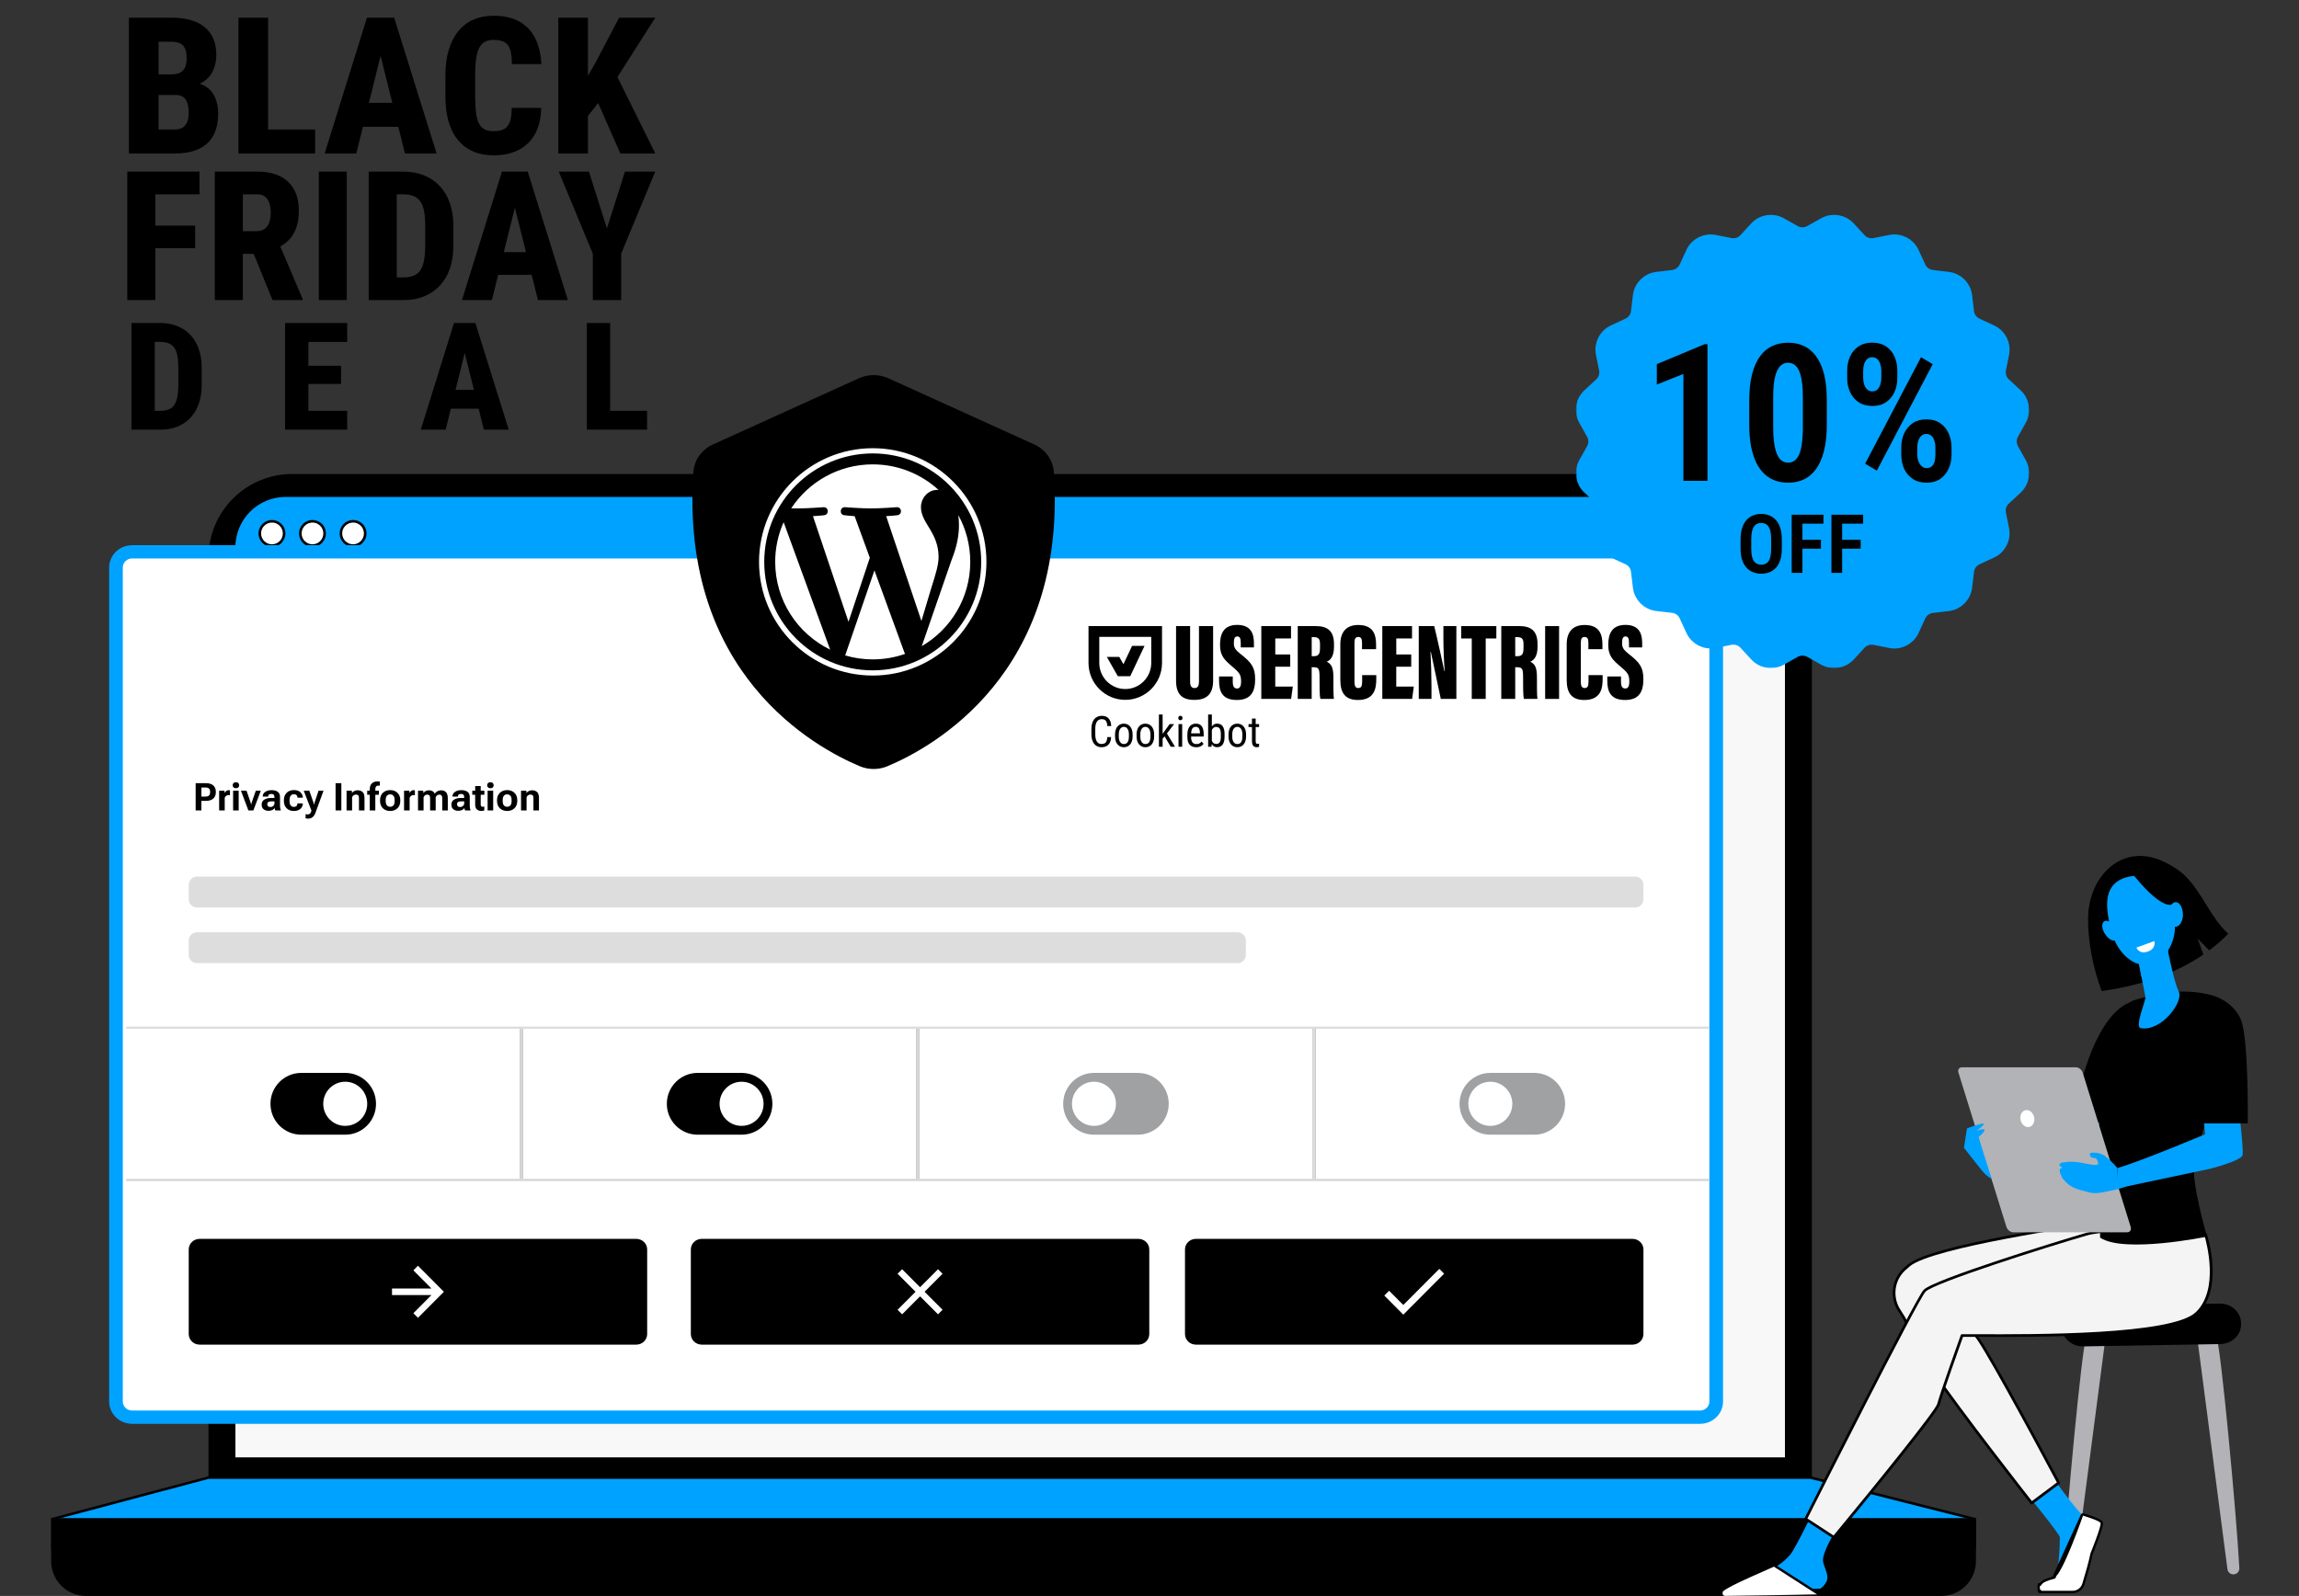<svg width="674" height="468" viewBox="0 0 674 468" fill="none" xmlns="http://www.w3.org/2000/svg">
<rect x="0" y="0" width="674" height="468" fill="#333333" stroke="none"/>
<path d="M61.119 163.522C61.119 160.303 61.752 157.115 62.989 154.137C64.225 151.159 66.027 148.461 68.303 146.184C70.58 143.907 73.286 142.098 76.256 140.87C79.234 139.641 82.423 139 85.641 139H506.672C509.891 139 513.08 139.633 516.057 140.87C519.035 142.106 521.734 143.907 524.01 146.184C526.287 148.461 528.096 151.167 529.325 154.137C530.554 157.115 531.194 160.303 531.194 163.522V433.289H61.119V163.522Z" fill="black"/>
<path d="M15.377 454.05V445.464L61.127 433.297H530.765L578.588 445.562V454.148" fill="#00A2FF"/>
<path d="M15 454.427V445.177L61.127 432.92H530.818L579.289 445.177V454.427M578.535 453.68V445.765L530.72 433.674H61.18L15.754 445.758V453.673" fill="black"/>
<path d="M578.914 445.554V457.819C578.914 459.108 578.658 460.382 578.168 461.573C577.678 462.764 576.954 463.842 576.042 464.754C575.13 465.666 574.052 466.39 572.861 466.88C571.67 467.37 570.396 467.626 569.106 467.626H25.178C23.889 467.626 22.615 467.377 21.424 466.88C20.233 466.39 19.155 465.666 18.243 464.754C17.331 463.842 16.607 462.764 16.117 461.573C15.627 460.382 15.371 459.108 15.371 457.819V445.554" fill="black"/>
<path d="M579.289 445.177V457.819C579.289 459.168 579.025 460.48 578.513 461.716C578 462.96 577.261 464.068 576.304 465.018C575.354 465.967 574.246 466.714 573.002 467.226C571.766 467.739 570.454 468.003 569.105 468.003H25.177C23.835 468.003 22.523 467.739 21.279 467.226C20.036 466.714 18.927 465.967 17.978 465.018C17.028 464.068 16.282 462.952 15.769 461.716C15.264 460.472 15 459.16 15 457.819V445.177M15.754 445.931V457.819C15.754 459.062 15.995 460.276 16.47 461.429C16.945 462.583 17.631 463.608 18.513 464.49C19.395 465.372 20.42 466.058 21.566 466.533C22.712 467.008 23.925 467.249 25.169 467.249H569.105C570.349 467.249 571.562 467.008 572.708 466.533C573.854 466.058 574.887 465.372 575.769 464.49C576.651 463.608 577.337 462.583 577.812 461.429C578.286 460.284 578.528 459.062 578.528 457.819V445.931" fill="black"/>
<path d="M69.017 161.615C69.017 157.71 70.57 153.971 73.329 151.212C76.088 148.453 79.834 146.9 83.732 146.9H508.577C512.482 146.9 516.221 148.453 518.98 151.212C521.739 153.971 523.292 157.718 523.292 161.615V427.364H69.017V161.615Z" fill="#F8F8F8"/>
<path d="M69.017 160.439C69.017 156.534 70.57 152.795 73.329 150.036C76.088 147.277 79.834 145.724 83.732 145.724H508.577C510.507 145.724 512.421 146.109 514.208 146.847C515.994 147.586 517.615 148.672 518.98 150.036C520.344 151.4 521.43 153.021 522.168 154.808C522.907 156.594 523.284 158.509 523.284 160.439V167.133H69.017V160.439Z" fill="#00A2FF"/>
<path d="M79.73 152.863C80.198 152.863 80.665 152.953 81.095 153.134C81.524 153.315 81.924 153.579 82.256 153.903C82.587 154.235 82.851 154.627 83.025 155.064C83.205 155.494 83.296 155.961 83.296 156.428C83.296 156.896 83.205 157.363 83.025 157.793C82.844 158.223 82.58 158.622 82.256 158.954C81.924 159.285 81.532 159.549 81.095 159.73C80.665 159.911 80.198 160.002 79.73 160.002C79.263 160.002 78.796 159.911 78.366 159.73C77.936 159.549 77.537 159.285 77.205 158.954C76.873 158.622 76.609 158.23 76.428 157.793C76.248 157.363 76.157 156.896 76.157 156.428C76.157 155.961 76.248 155.494 76.428 155.064C76.609 154.634 76.873 154.235 77.205 153.903C77.537 153.571 77.929 153.308 78.366 153.134C78.796 152.953 79.263 152.863 79.73 152.863Z" fill="white"/>
<path d="M79.729 160.371C79.209 160.371 78.703 160.273 78.221 160.07C77.739 159.866 77.309 159.58 76.939 159.218C76.57 158.856 76.284 158.419 76.088 157.937C75.892 157.454 75.786 156.949 75.786 156.429C75.786 155.909 75.884 155.404 76.088 154.921C76.291 154.439 76.578 154.009 76.939 153.64C77.309 153.27 77.739 152.984 78.221 152.788C79.186 152.388 80.279 152.388 81.236 152.788C81.719 152.984 82.148 153.27 82.518 153.64C82.887 154.009 83.174 154.439 83.37 154.921C83.573 155.404 83.671 155.909 83.671 156.429C83.671 156.949 83.573 157.454 83.37 157.937C83.174 158.419 82.887 158.849 82.518 159.218C82.156 159.588 81.719 159.874 81.236 160.07C80.754 160.266 80.249 160.371 79.729 160.371ZM79.729 153.24C79.306 153.24 78.899 153.323 78.507 153.481C78.115 153.64 77.769 153.873 77.475 154.175C77.181 154.469 76.947 154.816 76.781 155.208C76.623 155.6 76.54 156.007 76.54 156.429C76.54 156.851 76.623 157.258 76.781 157.65C76.947 158.042 77.173 158.389 77.475 158.683C77.769 158.977 78.115 159.211 78.507 159.376C79.291 159.701 80.173 159.701 80.95 159.376C81.342 159.211 81.689 158.984 81.983 158.683C82.284 158.381 82.51 158.035 82.676 157.65C82.834 157.258 82.917 156.851 82.917 156.429C82.917 156.007 82.834 155.6 82.676 155.208C82.518 154.816 82.284 154.469 81.983 154.167C81.689 153.873 81.334 153.64 80.95 153.474C80.558 153.316 80.151 153.233 79.729 153.233V153.24Z" fill="black"/>
<path d="M91.607 152.863C92.075 152.863 92.542 152.953 92.972 153.134C93.401 153.315 93.801 153.579 94.133 153.903C94.464 154.235 94.728 154.627 94.909 155.064C95.09 155.494 95.18 155.961 95.18 156.428C95.18 156.896 95.09 157.363 94.909 157.793C94.728 158.223 94.464 158.622 94.133 158.954C93.801 159.285 93.409 159.549 92.972 159.73C92.542 159.911 92.075 160.002 91.607 160.002C91.14 160.002 90.672 159.911 90.243 159.73C89.813 159.549 89.414 159.285 89.082 158.954C88.75 158.622 88.486 158.23 88.313 157.793C88.132 157.363 88.042 156.896 88.042 156.428C88.042 155.961 88.132 155.494 88.313 155.064C88.494 154.634 88.758 154.235 89.082 153.903C89.414 153.571 89.806 153.308 90.243 153.134C90.672 152.953 91.14 152.863 91.607 152.863Z" fill="white"/>
<path d="M91.607 160.371C91.087 160.371 90.582 160.273 90.1 160.07C89.617 159.866 89.188 159.58 88.818 159.218C88.449 158.849 88.162 158.419 87.966 157.937C87.77 157.454 87.665 156.949 87.665 156.429C87.665 155.909 87.763 155.396 87.966 154.921C88.162 154.439 88.449 154.009 88.818 153.64C89.188 153.27 89.617 152.984 90.1 152.788C91.057 152.388 92.158 152.388 93.115 152.788C93.597 152.984 94.027 153.27 94.397 153.64C94.766 154.002 95.052 154.439 95.248 154.921C95.444 155.404 95.55 155.909 95.55 156.429C95.55 156.949 95.452 157.454 95.248 157.937C95.045 158.419 94.758 158.849 94.389 159.218C94.027 159.588 93.59 159.874 93.107 160.07C92.625 160.266 92.12 160.371 91.6 160.371H91.607ZM91.607 153.24C91.185 153.24 90.778 153.323 90.386 153.481C89.994 153.64 89.647 153.873 89.353 154.175C89.052 154.477 88.826 154.823 88.66 155.208C88.494 155.6 88.419 156.007 88.419 156.429C88.419 156.851 88.501 157.258 88.66 157.65C88.818 158.042 89.052 158.389 89.353 158.683C89.647 158.977 89.994 159.211 90.386 159.376C91.162 159.701 92.044 159.701 92.829 159.376C93.221 159.218 93.567 158.984 93.861 158.683C94.155 158.389 94.389 158.035 94.555 157.643C94.713 157.258 94.796 156.844 94.796 156.421C94.796 155.999 94.713 155.585 94.555 155.2C94.389 154.808 94.163 154.461 93.861 154.167C93.56 153.873 93.213 153.64 92.829 153.474C92.436 153.316 92.029 153.233 91.607 153.233V153.24Z" fill="black"/>
<path d="M103.513 152.863C103.981 152.863 104.448 152.953 104.878 153.134C105.308 153.315 105.707 153.579 106.039 153.903C106.37 154.235 106.634 154.627 106.808 155.064C106.989 155.494 107.079 155.961 107.079 156.428C107.079 156.896 106.989 157.363 106.808 157.793C106.627 158.223 106.363 158.622 106.039 158.954C105.707 159.285 105.315 159.549 104.878 159.73C104.448 159.911 103.981 160.002 103.513 160.002C103.046 160.002 102.579 159.911 102.149 159.73C101.719 159.549 101.32 159.285 100.988 158.954C100.656 158.622 100.393 158.23 100.219 157.793C100.038 157.363 99.948 156.896 99.948 156.428C99.948 155.961 100.038 155.494 100.219 155.064C100.4 154.634 100.664 154.235 100.988 153.903C101.32 153.571 101.712 153.308 102.149 153.134C102.579 152.953 103.046 152.863 103.513 152.863Z" fill="white"/>
<path d="M103.513 160.371C102.993 160.371 102.488 160.273 102.006 160.07C101.523 159.866 101.094 159.58 100.724 159.218C100.355 158.849 100.068 158.419 99.873 157.937C99.677 157.454 99.571 156.942 99.571 156.429C99.571 155.916 99.669 155.404 99.873 154.921C100.076 154.439 100.362 154.009 100.724 153.64C101.094 153.27 101.523 152.984 102.006 152.788C102.971 152.388 104.064 152.388 105.021 152.788C105.504 152.984 105.933 153.27 106.303 153.64C106.672 154.009 106.958 154.439 107.154 154.921C107.35 155.404 107.456 155.909 107.456 156.429C107.456 156.949 107.358 157.454 107.154 157.937C106.958 158.419 106.672 158.849 106.303 159.218C105.933 159.588 105.504 159.874 105.021 160.07C104.539 160.266 104.034 160.371 103.513 160.371ZM103.513 153.24C103.091 153.24 102.684 153.323 102.292 153.481C101.9 153.64 101.553 153.873 101.252 154.175C100.958 154.469 100.724 154.816 100.558 155.208C100.4 155.6 100.317 156.007 100.317 156.429C100.317 156.851 100.4 157.258 100.558 157.65C100.717 158.042 100.95 158.389 101.252 158.683C101.546 158.977 101.9 159.211 102.285 159.376C103.061 159.701 103.943 159.701 104.727 159.376C105.119 159.211 105.466 158.984 105.76 158.683C106.061 158.381 106.288 158.035 106.453 157.65C106.619 157.258 106.695 156.851 106.695 156.429C106.695 156.007 106.612 155.6 106.453 155.208C106.295 154.816 106.061 154.469 105.76 154.167C105.458 153.873 105.112 153.64 104.727 153.474C104.335 153.316 103.928 153.233 103.506 153.233L103.513 153.24Z" fill="black"/>
<path d="M497.23 161.824H39.904C36.792 161.824 34.272 163.88 34.272 166.417V410.983C34.272 413.521 36.792 415.577 39.904 415.577H497.23C500.342 415.577 502.862 413.521 502.862 410.983V166.425C502.862 163.888 500.342 161.832 497.23 161.832V161.824Z" fill="white"/>
<path d="M498.407 417.536H38.728C35.016 417.536 32 414.605 32 410.991V166.425C32 162.82 35.016 159.88 38.728 159.88H498.415C502.127 159.88 505.143 162.812 505.143 166.425V410.991C505.143 414.597 502.127 417.536 498.415 417.536H498.407ZM38.728 163.767C37.224 163.767 36 164.956 36 166.417V410.983C36 412.445 37.224 413.634 38.728 413.634H498.415C499.919 413.634 501.143 412.445 501.143 410.983V166.425C501.143 164.964 499.919 163.775 498.415 163.775H38.728V163.767Z" fill="#00A2FF"/>
<path d="M348.906 183.604V199.866C348.906 201.11 349.282 201.777 350.218 201.777C351.202 201.777 351.506 201.022 351.506 199.866V183.604H355.65V199.593C355.65 203.375 353.922 205.246 350.154 205.246C346.386 205.246 344.786 203.439 344.786 199.56V183.604H348.906Z" fill="black"/>
<path d="M361.41 198.372V199.849C361.41 201.255 361.754 201.905 362.69 201.905C363.626 201.905 363.85 200.942 363.85 199.93C363.85 197.914 363.474 197.328 361.298 195.505C358.906 193.465 357.674 192.26 357.674 189.112C357.674 185.964 358.682 183.25 362.706 183.25C366.986 183.25 367.618 186.181 367.618 188.623V189.851H363.754V188.574C363.754 187.281 363.546 186.639 362.73 186.639C361.978 186.639 361.73 187.289 361.73 188.502C361.73 189.787 361.962 190.421 363.722 191.803C366.85 194.268 367.97 195.657 367.97 199.175C367.97 202.692 366.834 205.27 362.61 205.27C358.386 205.27 357.394 202.813 357.394 199.649V198.372H361.402H361.41Z" fill="black"/>
<path d="M378.251 195.521H373.867V201.343H379.011L378.523 204.957H369.779V183.604H378.491V187.233H373.875V191.915H378.259V195.529L378.251 195.521Z" fill="black"/>
<path d="M384.547 195.665V204.949H380.459V183.595H385.763C389.331 183.595 391.091 185.169 391.091 188.903V189.674C391.091 192.718 389.883 193.626 388.971 194.051C390.291 194.694 390.915 195.665 390.915 198.645C390.915 200.709 390.883 203.824 391.059 204.949H387.099C386.835 203.985 386.851 201.206 386.851 198.476C386.851 196.075 386.579 195.665 385.019 195.665H384.539H384.547ZM384.563 192.429H385.067C386.435 192.429 386.987 191.995 386.987 190.012V188.984C386.987 187.554 386.699 186.84 385.195 186.84H384.555V192.437L384.563 192.429Z" fill="black"/>
<path d="M403.483 197.978V199.135C403.483 201.825 402.987 205.27 398.115 205.27C394.515 205.27 392.947 203.343 392.947 199.416V188.944C392.947 185.233 394.795 183.274 398.203 183.274C402.699 183.274 403.427 186.245 403.427 189.04V190.381H399.307V188.558C399.307 187.386 399.059 186.791 398.203 186.791C397.347 186.791 397.091 187.354 397.091 188.558V199.849C397.091 200.99 397.283 201.769 398.203 201.769C399.123 201.769 399.347 201.118 399.347 199.753V197.978H403.483Z" fill="black"/>
<path d="M413.724 195.521H409.34V201.343H414.484L413.996 204.957H405.252V183.604H413.964V187.233H409.348V191.915H413.732V195.529L413.724 195.521Z" fill="black"/>
<path d="M415.94 204.949V183.595H420.468C421.14 186.197 423.276 195.874 423.444 196.806H423.54C423.316 193.963 423.164 190.084 423.164 187.105V183.595H426.964V204.949H422.396C421.956 202.917 419.628 191.867 419.492 191.184H419.38C419.54 193.698 419.668 197.946 419.668 201.303V204.949H415.94Z" fill="black"/>
<path d="M431.485 187.233H428.389V183.604H438.685V187.233H435.565V204.957H431.477V187.233H431.485Z" fill="black"/>
<path d="M444.219 195.665V204.949H440.131V183.595H445.435C449.003 183.595 450.763 185.169 450.763 188.903V189.674C450.763 192.718 449.555 193.626 448.643 194.051C449.963 194.694 450.587 195.665 450.587 198.645C450.587 200.709 450.555 203.824 450.731 204.949H446.771C446.507 203.985 446.523 201.206 446.523 198.476C446.523 196.075 446.251 195.665 444.691 195.665H444.211H444.219ZM444.227 192.429H444.731C446.099 192.429 446.651 191.995 446.651 190.012V188.984C446.651 187.554 446.363 186.84 444.859 186.84H444.219V192.437L444.227 192.429Z" fill="black"/>
<path d="M457.077 183.604V204.957H452.989V183.604H457.077Z" fill="black"/>
<path d="M469.846 197.978V199.135C469.846 201.825 469.35 205.27 464.478 205.27C460.878 205.27 459.31 203.343 459.31 199.416V188.944C459.31 185.233 461.158 183.274 464.566 183.274C469.062 183.274 469.79 186.245 469.79 189.04V190.381H465.67V188.558C465.67 187.386 465.422 186.791 464.566 186.791C463.71 186.791 463.454 187.354 463.454 188.558V199.849C463.454 200.99 463.646 201.769 464.566 201.769C465.486 201.769 465.71 201.118 465.71 199.753V197.978H469.846Z" fill="black"/>
<path d="M475.23 198.372V199.849C475.23 201.255 475.574 201.905 476.51 201.905C477.446 201.905 477.67 200.942 477.67 199.93C477.67 197.914 477.294 197.328 475.118 195.505C472.725 193.465 471.493 192.26 471.493 189.112C471.493 185.964 472.501 183.25 476.526 183.25C480.806 183.25 481.438 186.181 481.438 188.623V189.851H477.574V188.574C477.574 187.281 477.366 186.639 476.55 186.639C475.798 186.639 475.55 187.289 475.55 188.502C475.55 189.787 475.782 190.421 477.542 191.803C480.67 194.268 481.79 195.657 481.79 199.175C481.79 202.692 480.654 205.27 476.43 205.27C472.205 205.27 471.213 202.813 471.213 199.649V198.372H475.222H475.23Z" fill="black"/>
<path d="M319.119 183.595V194.413C319.119 200.379 323.951 205.23 329.896 205.23C335.84 205.23 340.672 200.379 340.672 194.413V183.595H319.119ZM337.512 194.413C337.512 198.629 334.096 202.058 329.896 202.058C325.695 202.058 322.279 198.629 322.279 194.413V186.767H337.512V194.413Z" fill="black"/>
<path d="M327.696 198.307H327.712H331.36L331.352 198.291L335.544 189.409H331.896L329.36 194.782L328.152 192.646H324.504L327.704 198.291L327.696 198.307Z" fill="black"/>
<path d="M324.631 216.143H325.759C325.727 216.762 325.607 217.292 325.391 217.734C325.175 218.183 324.855 218.521 324.439 218.761C324.023 219.002 323.503 219.123 322.879 219.123C322.431 219.123 322.031 219.034 321.671 218.858C321.311 218.681 321.007 218.424 320.751 218.095C320.495 217.766 320.303 217.364 320.167 216.906C320.031 216.441 319.967 215.919 319.967 215.34V213.686C319.967 213.108 320.039 212.594 320.175 212.128C320.311 211.662 320.511 211.269 320.767 210.94C321.023 210.61 321.343 210.353 321.719 210.177C322.095 210 322.519 209.912 322.991 209.912C323.575 209.912 324.063 210.024 324.471 210.257C324.871 210.49 325.183 210.827 325.407 211.277C325.623 211.727 325.751 212.265 325.775 212.915H324.647C324.615 212.441 324.543 212.056 324.423 211.759C324.303 211.462 324.127 211.245 323.895 211.1C323.663 210.956 323.367 210.891 322.999 210.891C322.671 210.891 322.391 210.956 322.151 211.092C321.911 211.221 321.719 211.413 321.559 211.654C321.399 211.895 321.295 212.192 321.215 212.538C321.135 212.883 321.103 213.26 321.103 213.686V215.356C321.103 215.75 321.135 216.119 321.199 216.457C321.263 216.794 321.367 217.099 321.503 217.356C321.647 217.613 321.831 217.814 322.055 217.958C322.287 218.103 322.559 218.175 322.887 218.175C323.303 218.175 323.631 218.111 323.871 217.974C324.111 217.838 324.295 217.621 324.407 217.324C324.519 217.027 324.599 216.641 324.639 216.168L324.631 216.143Z" fill="black"/>
<path d="M326.901 215.983V215.348C326.901 214.835 326.965 214.377 327.101 213.983C327.229 213.59 327.413 213.261 327.645 213.004C327.877 212.739 328.149 212.546 328.461 212.409C328.773 212.273 329.109 212.208 329.461 212.208C329.813 212.208 330.165 212.273 330.477 212.409C330.789 212.546 331.061 212.739 331.293 213.004C331.525 213.269 331.709 213.598 331.845 213.983C331.973 214.377 332.045 214.835 332.045 215.348V215.983C332.045 216.497 331.981 216.955 331.845 217.348C331.717 217.742 331.533 218.071 331.301 218.328C331.069 218.593 330.797 218.786 330.485 218.922C330.173 219.059 329.837 219.123 329.477 219.123C329.117 219.123 328.781 219.059 328.469 218.922C328.157 218.794 327.885 218.593 327.653 218.328C327.421 218.063 327.237 217.734 327.101 217.348C326.973 216.955 326.901 216.497 326.901 215.983ZM327.989 215.348V215.983C327.989 216.352 328.029 216.666 328.101 216.947C328.173 217.22 328.277 217.453 328.413 217.637C328.549 217.822 328.709 217.958 328.885 218.055C329.069 218.143 329.261 218.191 329.477 218.191C329.725 218.191 329.941 218.143 330.125 218.055C330.309 217.958 330.469 217.822 330.589 217.637C330.709 217.453 330.805 217.22 330.869 216.947C330.933 216.674 330.965 216.352 330.965 215.983V215.348C330.965 214.987 330.925 214.666 330.853 214.393C330.781 214.12 330.677 213.887 330.541 213.702C330.405 213.517 330.245 213.373 330.069 213.285C329.885 213.196 329.693 213.148 329.477 213.148C329.261 213.148 329.077 213.196 328.893 213.285C328.709 213.381 328.557 213.517 328.421 213.702C328.285 213.887 328.181 214.12 328.109 214.393C328.037 214.666 327.997 214.987 327.997 215.348H327.989Z" fill="black"/>
<path d="M333.214 215.983V215.348C333.214 214.835 333.278 214.377 333.414 213.983C333.542 213.59 333.726 213.261 333.958 213.004C334.19 212.739 334.462 212.546 334.774 212.409C335.086 212.273 335.422 212.208 335.774 212.208C336.126 212.208 336.478 212.273 336.79 212.409C337.102 212.546 337.374 212.739 337.606 213.004C337.838 213.269 338.022 213.598 338.158 213.983C338.286 214.377 338.358 214.835 338.358 215.348V215.983C338.358 216.497 338.294 216.955 338.158 217.348C338.03 217.742 337.846 218.071 337.614 218.328C337.382 218.593 337.11 218.786 336.798 218.922C336.486 219.059 336.15 219.123 335.79 219.123C335.43 219.123 335.094 219.059 334.782 218.922C334.47 218.794 334.198 218.593 333.966 218.328C333.734 218.063 333.55 217.734 333.414 217.348C333.286 216.955 333.214 216.497 333.214 215.983ZM334.302 215.348V215.983C334.302 216.352 334.342 216.666 334.414 216.947C334.486 217.22 334.59 217.453 334.726 217.637C334.862 217.822 335.022 217.958 335.198 218.055C335.382 218.143 335.574 218.191 335.79 218.191C336.038 218.191 336.254 218.143 336.438 218.055C336.622 217.958 336.782 217.822 336.902 217.637C337.022 217.453 337.118 217.22 337.182 216.947C337.246 216.674 337.278 216.352 337.278 215.983V215.348C337.278 214.987 337.238 214.666 337.166 214.393C337.094 214.12 336.99 213.887 336.854 213.702C336.718 213.517 336.558 213.373 336.382 213.285C336.198 213.196 336.006 213.148 335.79 213.148C335.574 213.148 335.39 213.196 335.206 213.285C335.022 213.381 334.87 213.517 334.734 213.702C334.598 213.887 334.493 214.12 334.421 214.393C334.349 214.666 334.31 214.987 334.31 215.348H334.302Z" fill="black"/>
<path d="M340.847 209.534V218.994H339.759V209.534H340.847ZM344.216 212.329L341.856 215.437L340.391 217.123L340.319 215.911L341.327 214.521L342.912 212.329H344.216ZM343.224 219.002L341.36 215.822L341.919 214.802L344.488 218.994H343.224V219.002Z" fill="black"/>
<path d="M345.439 210.562C345.439 210.377 345.487 210.225 345.591 210.096C345.695 209.968 345.847 209.903 346.055 209.903C346.263 209.903 346.415 209.968 346.519 210.096C346.623 210.225 346.679 210.377 346.679 210.562C346.679 210.747 346.623 210.891 346.519 211.012C346.415 211.14 346.263 211.196 346.055 211.196C345.847 211.196 345.695 211.132 345.591 211.012C345.487 210.883 345.439 210.739 345.439 210.562ZM346.583 212.329V218.994H345.503V212.329H346.583Z" fill="black"/>
<path d="M350.68 219.123C350.28 219.123 349.928 219.067 349.608 218.946C349.288 218.826 349.016 218.649 348.792 218.4C348.568 218.159 348.392 217.846 348.28 217.477C348.16 217.099 348.104 216.657 348.104 216.152V215.397C348.104 214.81 348.176 214.313 348.312 213.903C348.448 213.493 348.632 213.172 348.864 212.923C349.096 212.674 349.36 212.498 349.656 212.377C349.952 212.257 350.256 212.208 350.568 212.208C350.984 212.208 351.344 212.273 351.632 212.409C351.928 212.546 352.168 212.747 352.352 213.012C352.536 213.277 352.672 213.606 352.76 213.999C352.848 214.393 352.888 214.843 352.888 215.348V215.983H348.736V215.051H351.8V214.899C351.784 214.553 351.736 214.248 351.664 213.983C351.592 213.718 351.464 213.517 351.296 213.365C351.128 213.212 350.88 213.14 350.568 213.14C350.368 213.14 350.184 213.172 350.016 213.244C349.848 213.309 349.704 213.429 349.584 213.598C349.464 213.766 349.368 213.991 349.304 214.288C349.24 214.586 349.2 214.947 349.2 215.397V216.152C349.2 216.505 349.232 216.818 349.304 217.075C349.368 217.332 349.472 217.541 349.608 217.709C349.744 217.878 349.904 217.999 350.096 218.079C350.288 218.159 350.512 218.199 350.76 218.199C351.128 218.199 351.424 218.127 351.664 217.991C351.904 217.846 352.104 217.669 352.28 217.444L352.848 218.127C352.728 218.296 352.576 218.456 352.384 218.609C352.192 218.762 351.96 218.89 351.688 218.986C351.408 219.083 351.08 219.131 350.696 219.131L350.68 219.123Z" fill="black"/>
<path d="M354.191 209.534H355.279V217.701L355.183 218.994H354.191V209.534ZM359.007 215.364V215.983C359.007 216.505 358.959 216.971 358.863 217.356C358.767 217.75 358.623 218.079 358.439 218.336C358.247 218.593 358.023 218.794 357.751 218.922C357.479 219.051 357.175 219.115 356.823 219.115C356.471 219.115 356.183 219.042 355.935 218.906C355.687 218.769 355.479 218.569 355.311 218.304C355.143 218.039 355.015 217.725 354.919 217.348C354.823 216.971 354.759 216.553 354.719 216.087V215.252C354.759 214.778 354.823 214.353 354.919 213.983C355.015 213.606 355.143 213.285 355.311 213.019C355.479 212.754 355.687 212.554 355.935 212.409C356.183 212.273 356.479 212.2 356.823 212.2C357.167 212.2 357.487 212.265 357.759 212.385C358.031 212.506 358.263 212.698 358.447 212.955C358.631 213.212 358.775 213.541 358.871 213.935C358.967 214.328 359.015 214.802 359.015 215.356L359.007 215.364ZM357.919 215.983V215.364C357.919 214.995 357.895 214.674 357.847 214.401C357.799 214.128 357.727 213.895 357.615 213.718C357.511 213.541 357.367 213.405 357.191 213.309C357.015 213.22 356.791 213.172 356.535 213.172C356.311 213.172 356.119 213.22 355.951 213.309C355.783 213.397 355.639 213.517 355.527 213.678C355.407 213.831 355.311 214.007 355.231 214.2C355.151 214.393 355.095 214.594 355.063 214.81V216.561C355.119 216.826 355.199 217.083 355.319 217.332C355.439 217.581 355.591 217.774 355.791 217.934C355.991 218.087 356.239 218.167 356.543 218.167C356.791 218.167 357.007 218.127 357.175 218.039C357.351 217.95 357.495 217.822 357.599 217.645C357.711 217.468 357.791 217.244 357.839 216.971C357.887 216.698 357.919 216.376 357.919 216.007V215.983Z" fill="black"/>
<path d="M360.166 215.983V215.348C360.166 214.835 360.23 214.377 360.366 213.983C360.494 213.59 360.678 213.261 360.91 213.004C361.142 212.739 361.414 212.546 361.726 212.409C362.038 212.273 362.374 212.208 362.726 212.208C363.078 212.208 363.43 212.273 363.742 212.409C364.054 212.546 364.326 212.739 364.558 213.004C364.79 213.269 364.974 213.598 365.11 213.983C365.238 214.377 365.31 214.835 365.31 215.348V215.983C365.31 216.497 365.246 216.955 365.11 217.348C364.982 217.742 364.798 218.071 364.566 218.328C364.334 218.593 364.062 218.786 363.75 218.922C363.438 219.059 363.102 219.123 362.742 219.123C362.382 219.123 362.046 219.059 361.734 218.922C361.422 218.794 361.15 218.593 360.918 218.328C360.686 218.063 360.502 217.734 360.366 217.348C360.238 216.955 360.166 216.497 360.166 215.983ZM361.254 215.348V215.983C361.254 216.352 361.294 216.666 361.366 216.947C361.438 217.22 361.542 217.453 361.678 217.637C361.814 217.822 361.974 217.958 362.15 218.055C362.334 218.143 362.526 218.191 362.742 218.191C362.99 218.191 363.206 218.143 363.39 218.055C363.574 217.958 363.734 217.822 363.854 217.637C363.974 217.453 364.07 217.22 364.134 216.947C364.198 216.674 364.23 216.352 364.23 215.983V215.348C364.23 214.987 364.19 214.666 364.118 214.393C364.046 214.12 363.942 213.887 363.806 213.702C363.67 213.517 363.51 213.373 363.334 213.285C363.15 213.196 362.958 213.148 362.742 213.148C362.526 213.148 362.342 213.196 362.158 213.285C361.974 213.381 361.822 213.517 361.686 213.702C361.55 213.887 361.446 214.12 361.374 214.393C361.302 214.666 361.262 214.987 361.262 215.348H361.254Z" fill="black"/>
<path d="M369.128 212.329V213.204H366.032V212.329H369.128ZM367.04 210.715H368.128V217.348C368.128 217.573 368.152 217.741 368.208 217.862C368.264 217.974 368.336 218.055 368.416 218.087C368.504 218.127 368.592 218.143 368.696 218.143C368.768 218.143 368.848 218.135 368.944 218.119C369.032 218.103 369.096 218.087 369.128 218.071V219.002C369.048 219.034 368.952 219.058 368.824 219.083C368.704 219.107 368.544 219.123 368.36 219.123C368.128 219.123 367.912 219.066 367.712 218.954C367.512 218.842 367.352 218.657 367.224 218.4C367.096 218.143 367.04 217.79 367.04 217.34V210.707V210.715Z" fill="black"/>
<path d="M479.407 257.067H57.73C56.404 257.067 55.329 258.146 55.329 259.476V263.7C55.329 265.031 56.404 266.109 57.73 266.109H479.407C480.732 266.109 481.807 265.031 481.807 263.7V259.476C481.807 258.146 480.732 257.067 479.407 257.067Z" fill="#DDDDDD"/>
<path d="M362.843 273.394H57.73C56.404 273.394 55.33 274.472 55.33 275.803V280.027C55.33 281.357 56.404 282.436 57.73 282.436H362.843C364.169 282.436 365.243 281.357 365.243 280.027V275.803C365.243 274.472 364.169 273.394 362.843 273.394Z" fill="#DDDDDD"/>
<path d="M57.367 229.667H60.399C61.327 229.667 62.039 229.891 62.535 230.333C63.031 230.775 63.287 231.417 63.287 232.252C63.287 233.088 63.039 233.722 62.543 234.172C62.047 234.621 61.335 234.854 60.399 234.854H59.039V237.657H57.359V229.667H57.367ZM60.247 233.594C60.759 233.594 61.119 233.473 61.311 233.24C61.503 233.007 61.607 232.67 61.607 232.252C61.607 231.835 61.511 231.514 61.311 231.281C61.111 231.048 60.759 230.935 60.247 230.935H59.047V233.602H60.247V233.594Z" fill="black"/>
<path d="M64.264 231.867H65.808L65.848 232.501H65.872C65.984 232.285 66.144 232.1 66.344 231.947C66.552 231.795 66.776 231.714 67.032 231.714C67.104 231.714 67.184 231.722 67.256 231.738C67.328 231.755 67.392 231.771 67.424 231.787V233.2C67.36 233.184 67.288 233.176 67.216 233.168C67.144 233.16 67.064 233.152 66.976 233.152C66.728 233.152 66.504 233.224 66.312 233.377C66.112 233.521 65.968 233.714 65.88 233.939V237.665H64.248V231.875L64.264 231.867Z" fill="black"/>
<path d="M68.454 229.643C68.622 229.474 68.854 229.394 69.166 229.394C69.478 229.394 69.71 229.474 69.87 229.643C70.03 229.811 70.118 230.02 70.118 230.269C70.118 230.518 70.038 230.727 69.87 230.895C69.702 231.064 69.47 231.144 69.158 231.144C68.846 231.144 68.614 231.064 68.454 230.895C68.294 230.727 68.206 230.518 68.206 230.269C68.206 230.02 68.286 229.811 68.454 229.643ZM68.342 231.867H69.974V237.657H68.342V231.867Z" fill="black"/>
<path d="M72.273 231.867L73.457 235.264C73.505 235.401 73.537 235.529 73.561 235.642C73.585 235.754 73.601 235.866 73.617 235.971H73.649C73.665 235.866 73.681 235.754 73.713 235.642C73.737 235.529 73.777 235.401 73.817 235.264L75.001 231.867H76.465L74.281 237.657H72.817L70.633 231.867H72.281H72.273Z" fill="black"/>
<path d="M77.472 234.501C77.968 234.18 78.592 234.019 79.344 234.011H80.456V233.69C80.456 233.433 80.392 233.224 80.256 233.064C80.12 232.903 79.888 232.823 79.552 232.823C79.216 232.823 78.976 232.887 78.832 233.023C78.688 233.16 78.624 233.32 78.624 233.513V233.594H77.024V233.513C77.024 232.991 77.264 232.558 77.752 232.22C78.232 231.883 78.856 231.714 79.624 231.714C80.392 231.714 80.992 231.875 81.432 232.196C81.864 232.517 82.088 233.023 82.088 233.698V236.372C82.088 236.605 82.112 236.83 82.152 237.039C82.192 237.247 82.256 237.432 82.32 237.577V237.665H80.72C80.68 237.585 80.64 237.472 80.6 237.336C80.568 237.199 80.544 237.063 80.528 236.934C80.416 237.151 80.208 237.344 79.888 237.513C79.568 237.681 79.176 237.769 78.704 237.769C78.144 237.769 77.672 237.617 77.288 237.32C76.904 237.023 76.712 236.565 76.712 235.955C76.712 235.304 76.96 234.822 77.456 234.501H77.472ZM78.576 236.42C78.72 236.581 78.952 236.653 79.28 236.653C79.624 236.653 79.904 236.541 80.128 236.324C80.352 236.107 80.464 235.842 80.464 235.545V234.999H79.576C79.16 234.999 78.856 235.071 78.656 235.208C78.456 235.344 78.36 235.545 78.36 235.81C78.36 236.075 78.432 236.268 78.576 236.428V236.42Z" fill="black"/>
<path d="M83.23 234.67C83.23 233.754 83.494 233.032 84.03 232.493C84.567 231.955 85.278 231.69 86.159 231.69C87.038 231.69 87.639 231.899 88.079 232.325C88.519 232.75 88.751 233.24 88.783 233.819V233.915H87.207V233.843C87.207 233.578 87.119 233.353 86.942 233.176C86.766 232.999 86.502 232.911 86.15 232.911C85.734 232.911 85.422 233.064 85.207 233.361C84.999 233.666 84.886 234.068 84.886 234.573V234.935C84.886 235.441 84.99 235.85 85.191 236.155C85.391 236.461 85.71 236.613 86.135 236.613C86.526 236.613 86.799 236.517 86.959 236.324C87.118 236.131 87.191 235.915 87.191 235.666V235.601H88.775V235.666C88.775 236.244 88.551 236.742 88.095 237.175C87.639 237.609 86.99 237.818 86.15 237.818C85.27 237.818 84.558 237.553 84.022 237.015C83.486 236.477 83.222 235.754 83.222 234.838V234.662L83.23 234.67Z" fill="black"/>
<path d="M89.599 238.733C89.687 238.766 89.791 238.782 89.903 238.806C90.015 238.822 90.119 238.83 90.223 238.83C90.471 238.83 90.687 238.749 90.871 238.597C91.055 238.444 91.215 238.123 91.343 237.633H91.279L89.039 231.867H90.687L91.855 235.232C91.903 235.369 91.935 235.497 91.967 235.609C91.991 235.722 92.015 235.842 92.047 235.971H92.079C92.103 235.842 92.127 235.73 92.159 235.609C92.183 235.497 92.223 235.369 92.263 235.232L93.391 231.867H94.855L92.487 238.348C92.279 238.91 91.999 239.336 91.647 239.625C91.295 239.914 90.855 240.058 90.343 240.058C90.175 240.058 90.039 240.058 89.919 240.034C89.799 240.018 89.687 239.986 89.583 239.946L89.599 238.741V238.733Z" fill="black"/>
<path d="M98.385 229.667H100.073V237.657H98.385V229.667Z" fill="black"/>
<path d="M101.61 231.867H103.154L103.194 232.518H103.218C103.37 232.293 103.586 232.108 103.882 231.963C104.178 231.819 104.498 231.747 104.85 231.747C105.442 231.747 105.93 231.915 106.298 232.253C106.674 232.59 106.858 233.184 106.858 234.035V237.657H105.234V233.987C105.234 233.626 105.154 233.369 105.002 233.224C104.85 233.08 104.626 233.007 104.346 233.007C104.114 233.007 103.898 233.072 103.69 233.208C103.49 233.345 103.33 233.529 103.226 233.77V237.657H101.602V231.867H101.61Z" fill="black"/>
<path d="M107.649 231.867H111.073V233.055H107.649V231.867ZM108.409 231.401C108.409 230.646 108.617 230.084 109.041 229.707C109.457 229.329 109.993 229.145 110.633 229.145C110.777 229.145 110.913 229.145 111.041 229.169C111.169 229.193 111.289 229.209 111.385 229.233L111.337 230.429C111.265 230.413 111.193 230.405 111.113 230.389C111.033 230.373 110.953 230.373 110.865 230.373C110.601 230.373 110.401 230.462 110.249 230.638C110.105 230.815 110.033 231.08 110.033 231.441V237.665H108.409V231.409V231.401Z" fill="black"/>
<path d="M111.417 234.67C111.417 233.763 111.689 233.032 112.241 232.502C112.793 231.964 113.505 231.699 114.385 231.699C115.266 231.699 115.986 231.964 116.53 232.502C117.082 233.04 117.354 233.763 117.354 234.67V234.847C117.354 235.754 117.082 236.485 116.53 237.015C115.978 237.553 115.266 237.818 114.385 237.818C113.505 237.818 112.793 237.553 112.241 237.015C111.689 236.477 111.417 235.754 111.417 234.847V234.67ZM113.081 234.943C113.081 235.481 113.193 235.891 113.425 236.164C113.657 236.437 113.977 236.581 114.393 236.581C114.809 236.581 115.129 236.445 115.353 236.164C115.578 235.883 115.69 235.481 115.69 234.943V234.582C115.69 234.044 115.578 233.634 115.346 233.361C115.114 233.088 114.793 232.943 114.385 232.943C113.977 232.943 113.657 233.08 113.425 233.361C113.193 233.642 113.081 234.044 113.081 234.582V234.943Z" fill="black"/>
<path d="M118.473 231.867H120.017L120.057 232.501H120.081C120.193 232.285 120.353 232.1 120.553 231.947C120.761 231.795 120.985 231.714 121.241 231.714C121.313 231.714 121.393 231.722 121.465 231.738C121.537 231.755 121.601 231.771 121.633 231.787V233.2C121.569 233.184 121.497 233.176 121.425 233.168C121.353 233.16 121.273 233.152 121.185 233.152C120.937 233.152 120.713 233.224 120.521 233.377C120.321 233.521 120.177 233.714 120.089 233.939V237.665H118.457V231.875L118.473 231.867Z" fill="black"/>
<path d="M122.537 231.867H124.082L124.114 232.526H124.146C124.314 232.277 124.546 232.084 124.834 231.956C125.122 231.819 125.426 231.755 125.754 231.755C126.154 231.755 126.506 231.843 126.802 232.012C127.098 232.181 127.314 232.429 127.458 232.759H127.482C127.674 232.429 127.938 232.181 128.282 232.012C128.618 231.843 128.978 231.755 129.346 231.755C129.922 231.755 130.394 231.94 130.746 232.301C131.098 232.662 131.282 233.273 131.282 234.132V237.665H129.65V234.036C129.65 233.69 129.578 233.433 129.434 233.265C129.29 233.096 129.082 233.016 128.802 233.016C128.554 233.016 128.346 233.08 128.162 233.216C127.978 233.353 127.834 233.546 127.73 233.787V237.665H126.098V234.052C126.098 233.698 126.026 233.433 125.882 233.265C125.738 233.096 125.522 233.016 125.234 233.016C124.986 233.016 124.778 233.08 124.602 233.216C124.426 233.353 124.282 233.538 124.178 233.787V237.665H122.553V231.875L122.537 231.867Z" fill="black"/>
<path d="M133.099 234.501C133.595 234.18 134.219 234.019 134.971 234.011H136.083V233.69C136.083 233.433 136.019 233.224 135.883 233.064C135.747 232.903 135.515 232.823 135.179 232.823C134.843 232.823 134.603 232.887 134.459 233.023C134.315 233.16 134.251 233.32 134.251 233.513V233.594H132.651V233.513C132.651 232.991 132.891 232.558 133.379 232.22C133.859 231.883 134.483 231.714 135.251 231.714C136.019 231.714 136.619 231.875 137.059 232.196C137.491 232.517 137.715 233.023 137.715 233.698V236.372C137.715 236.605 137.739 236.83 137.779 237.039C137.819 237.247 137.883 237.432 137.947 237.577V237.665H136.347C136.307 237.585 136.267 237.472 136.227 237.336C136.195 237.199 136.171 237.063 136.155 236.934C136.043 237.151 135.835 237.344 135.515 237.513C135.195 237.681 134.803 237.769 134.331 237.769C133.771 237.769 133.299 237.617 132.915 237.32C132.531 237.023 132.339 236.565 132.339 235.955C132.339 235.304 132.587 234.822 133.083 234.501H133.099ZM134.203 236.42C134.347 236.581 134.579 236.653 134.907 236.653C135.251 236.653 135.531 236.541 135.755 236.324C135.979 236.107 136.091 235.842 136.091 235.545V234.999H135.203C134.787 234.999 134.483 235.071 134.283 235.208C134.083 235.344 133.987 235.545 133.987 235.81C133.987 236.075 134.059 236.268 134.203 236.428V236.42Z" fill="black"/>
<path d="M138.449 231.867H142.001V233.056H138.449V231.867ZM139.313 232.486V232.325V230.502H140.929V235.899C140.929 236.156 140.977 236.34 141.073 236.437C141.169 236.533 141.305 236.589 141.481 236.589C141.561 236.589 141.649 236.581 141.729 236.557C141.809 236.533 141.897 236.509 141.977 236.477V237.649C141.897 237.689 141.777 237.73 141.617 237.762C141.457 237.794 141.297 237.81 141.113 237.81C140.569 237.81 140.137 237.657 139.801 237.352C139.465 237.047 139.305 236.573 139.305 235.923V232.478L139.313 232.486Z" fill="black"/>
<path d="M143.066 229.643C143.234 229.474 143.466 229.394 143.778 229.394C144.09 229.394 144.322 229.474 144.482 229.643C144.642 229.811 144.73 230.02 144.73 230.269C144.73 230.518 144.65 230.727 144.482 230.895C144.314 231.064 144.082 231.144 143.77 231.144C143.458 231.144 143.226 231.064 143.066 230.895C142.906 230.727 142.818 230.518 142.818 230.269C142.818 230.02 142.898 229.811 143.066 229.643ZM142.954 231.867H144.586V237.657H142.954V231.867Z" fill="black"/>
<path d="M145.714 234.67C145.714 233.763 145.986 233.032 146.538 232.502C147.09 231.964 147.802 231.699 148.682 231.699C149.562 231.699 150.282 231.964 150.826 232.502C151.378 233.04 151.65 233.763 151.65 234.67V234.847C151.65 235.754 151.378 236.485 150.826 237.015C150.274 237.553 149.562 237.818 148.682 237.818C147.802 237.818 147.09 237.553 146.538 237.015C145.986 236.477 145.714 235.754 145.714 234.847V234.67ZM147.378 234.943C147.378 235.481 147.49 235.891 147.722 236.164C147.954 236.437 148.274 236.581 148.69 236.581C149.106 236.581 149.426 236.445 149.65 236.164C149.874 235.883 149.986 235.481 149.986 234.943V234.582C149.986 234.044 149.874 233.634 149.642 233.361C149.41 233.088 149.09 232.943 148.682 232.943C148.274 232.943 147.954 233.08 147.722 233.361C147.49 233.642 147.378 234.044 147.378 234.582V234.943Z" fill="black"/>
<path d="M152.762 231.867H154.306L154.346 232.518H154.37C154.522 232.293 154.738 232.108 155.034 231.963C155.33 231.819 155.65 231.747 156.002 231.747C156.594 231.747 157.082 231.915 157.45 232.253C157.826 232.59 158.01 233.184 158.01 234.035V237.657H156.386V233.987C156.386 233.626 156.306 233.369 156.154 233.224C156.002 233.08 155.778 233.007 155.498 233.007C155.266 233.007 155.05 233.072 154.842 233.208C154.642 233.345 154.482 233.529 154.378 233.77V237.657H152.754V231.867H152.762Z" fill="black"/>
<path d="M58.528 363.297H186.532C188.3 363.297 189.732 364.687 189.732 366.397V391.212C189.732 392.923 188.3 394.312 186.532 394.312H58.528C56.76 394.312 55.328 392.923 55.328 391.212V366.397C55.328 364.687 56.76 363.297 58.528 363.297Z" fill="black"/>
<path d="M122.532 371.175L121.188 372.524L126.492 377.856H114.924V379.768H126.492L121.188 385.1L122.532 386.449L130.14 378.812L122.532 371.175Z" fill="white"/>
<path d="M205.734 363.297H333.738C335.506 363.297 336.938 364.686 336.938 366.397V391.212C336.938 392.922 335.506 394.311 333.738 394.311H205.734C203.966 394.311 202.534 392.922 202.534 391.212V366.397C202.534 364.686 203.966 363.297 205.734 363.297Z" fill="black"/>
<path d="M276.329 373.528L275.001 372.195L269.737 377.479L264.473 372.195L263.145 373.528L268.409 378.812L263.145 384.096L264.473 385.429L269.737 380.145L275.001 385.429L276.329 384.096L271.065 378.812L276.329 373.528Z" fill="white"/>
<path d="M350.605 363.297H478.609C480.377 363.297 481.81 364.687 481.81 366.397V391.212C481.81 392.923 480.377 394.312 478.609 394.312H350.605C348.837 394.312 347.405 392.923 347.405 391.212V366.397C347.405 364.687 348.837 363.297 350.605 363.297Z" fill="black"/>
<path d="M411.407 382.684L407.247 378.508L405.831 379.921L411.407 385.519L423.376 373.505L421.968 372.091L411.407 382.684Z" fill="white"/>
<path d="M308.957 138.412C308.838 136.7 308.244 135.049 307.235 133.63C306.226 132.211 304.839 131.075 303.217 130.338L260.449 110.932C259.096 110.318 257.617 110 256.12 110C254.622 110 253.144 110.318 251.791 110.932L209.022 130.338C207.399 131.073 206.011 132.209 205.002 133.629C203.993 135.049 203.4 136.7 203.283 138.412C199.271 197.656 239.032 219.243 252.065 224.695C253.344 225.23 254.725 225.506 256.12 225.506C257.515 225.506 258.895 225.23 260.174 224.695C273.207 219.243 312.969 197.656 308.957 138.412Z" fill="black"/>
<path fill-rule="evenodd" clip-rule="evenodd" d="M222.526 164.77C222.526 146.39 237.479 131.437 255.859 131.437C274.237 131.437 289.192 146.39 289.193 164.77C289.193 183.151 274.237 198.104 255.859 198.104C237.479 198.104 222.526 183.151 222.526 164.77ZM224.054 164.77C224.054 182.307 238.322 196.576 255.859 196.576C273.394 196.576 287.661 182.307 287.661 164.77C287.661 147.233 273.394 132.965 255.859 132.965C238.322 132.965 224.054 147.233 224.054 164.77ZM227.264 164.77C227.264 176.088 233.842 185.87 243.38 190.505L229.74 153.132C228.105 156.794 227.261 160.759 227.264 164.77ZM275.162 163.327C275.162 159.793 273.893 157.345 272.804 155.44C272.692 155.258 272.58 155.078 272.47 154.9C271.152 152.774 269.996 150.908 269.996 148.735C269.996 146.106 271.989 143.659 274.798 143.659C274.879 143.659 274.958 143.666 275.037 143.672L275.037 143.672C275.081 143.676 275.124 143.679 275.168 143.682C270.081 139.021 263.303 136.175 255.859 136.175C245.869 136.175 237.08 141.301 231.967 149.064C232.638 149.084 233.27 149.099 233.807 149.099C236.798 149.099 241.428 148.736 241.428 148.736C242.969 148.645 243.151 150.909 241.611 151.091C241.611 151.091 240.062 151.273 238.339 151.364L248.752 182.338L255.009 163.569L250.554 151.363C249.014 151.272 247.556 151.09 247.556 151.09C246.015 151 246.195 148.644 247.736 148.735C247.736 148.735 252.459 149.097 255.268 149.097C258.259 149.097 262.889 148.735 262.889 148.735C264.431 148.644 264.613 150.908 263.072 151.09C263.072 151.09 261.52 151.272 259.8 151.363L270.133 182.102L272.985 172.571C273.061 172.328 273.136 172.089 273.209 171.855L273.211 171.851C274.334 168.266 275.162 165.624 275.162 163.327ZM256.36 167.271L247.781 192.202C250.404 192.974 253.124 193.367 255.859 193.367C259.188 193.367 262.382 192.791 265.354 191.746C265.275 191.621 265.207 191.489 265.151 191.352L256.36 167.271ZM280.949 151.05C281.072 151.961 281.142 152.939 281.142 153.991C281.142 156.892 280.6 160.154 278.967 164.233L270.233 189.487C278.734 184.53 284.452 175.319 284.452 164.77C284.453 159.798 283.183 155.123 280.949 151.05Z" fill="white"/>
<path d="M501.137 301.042H36.987V301.692H501.137V301.042Z" fill="#DDDDDD"/>
<path d="M88.317 314.63H101.213C106.197 314.63 110.238 318.685 110.238 323.688C110.238 328.692 106.197 332.747 101.213 332.747H88.317C83.333 332.747 79.293 328.692 79.293 323.688C79.293 318.685 83.333 314.63 88.317 314.63Z" fill="black"/>
<path d="M101.212 330.161C104.773 330.161 107.66 327.263 107.66 323.689C107.66 320.114 104.773 317.216 101.212 317.216C97.65 317.216 94.764 320.114 94.764 323.689C94.764 327.263 97.65 330.161 101.212 330.161Z" fill="white"/>
<path d="M153.191 301.684H152.543V345.684H153.191V301.684Z" fill="black"/>
<path d="M153.191 301.684H152.543V345.684H153.191V301.684Z" fill="#D6D6D6"/>
<path d="M204.52 314.63H217.416C222.4 314.63 226.44 318.685 226.44 323.688C226.44 328.692 222.4 332.747 217.416 332.747H204.52C199.535 332.747 195.495 328.692 195.495 323.688C195.495 318.685 199.535 314.63 204.52 314.63Z" fill="black"/>
<path d="M217.408 330.161C220.97 330.161 223.857 327.263 223.857 323.689C223.857 320.114 220.97 317.216 217.408 317.216C213.847 317.216 210.96 320.114 210.96 323.689C210.96 327.263 213.847 330.161 217.408 330.161Z" fill="white"/>
<path d="M269.385 301.684H268.737V345.684H269.385V301.684Z" fill="black"/>
<path d="M269.385 301.684H268.737V345.684H269.385V301.684Z" fill="#D6D6D6"/>
<path d="M320.716 314.63H333.613C338.597 314.63 342.637 318.685 342.637 323.688C342.637 328.692 338.597 332.747 333.613 332.747H320.716C315.732 332.747 311.692 328.692 311.692 323.688C311.692 318.685 315.732 314.63 320.716 314.63Z" fill="#9FA1A3"/>
<path d="M320.716 330.161C324.277 330.161 327.164 327.263 327.164 323.689C327.164 320.114 324.277 317.216 320.716 317.216C317.154 317.216 314.267 320.114 314.267 323.689C314.267 327.263 317.154 330.161 320.716 330.161Z" fill="white"/>
<path d="M385.59 301.684H384.942V345.684H385.59V301.684Z" fill="black"/>
<path d="M385.59 301.684H384.942V345.684H385.59V301.684Z" fill="#DDDDDD"/>
<path d="M436.919 314.63H449.815C454.8 314.63 458.84 318.685 458.84 323.688C458.84 328.692 454.8 332.747 449.815 332.747H436.919C431.935 332.747 427.895 328.692 427.895 323.688C427.895 318.685 431.935 314.63 436.919 314.63Z" fill="#9FA1A3"/>
<path d="M436.92 330.161C440.482 330.161 443.369 327.263 443.369 323.689C443.369 320.114 440.482 317.216 436.92 317.216C433.359 317.216 430.472 320.114 430.472 323.689C430.472 327.263 433.359 330.161 436.92 330.161Z" fill="white"/>
<path d="M501.137 345.692H36.987V346.343H501.137V345.692Z" fill="#D6D6D6"/>
<g clip-path="url(#clip0_4933_25323)">
<path d="M649.822 392.351C651.016 394.116 655.77 445.085 656.509 459.857C656.556 460.853 655.763 461.685 654.757 461.685C653.892 461.685 653.162 461.057 653.028 460.202L644.337 393.614L649.822 392.343V392.351Z" fill="#B2B2B7"/>
<path d="M611.617 392.351C610.422 394.116 605.668 445.085 604.929 459.857C604.882 460.853 605.676 461.685 606.682 461.685C607.546 461.685 608.277 461.057 608.411 460.202L617.101 393.614L611.617 392.343V392.351Z" fill="#B2B2B7"/>
<path d="M657.004 387.942V388.381C657.036 391.519 654.332 394.093 650.938 394.147L610.768 394.83C607.428 394.885 604.639 392.476 604.482 389.386L604.458 388.985C604.285 385.761 607.028 383.055 610.516 382.992L650.702 382.27C654.144 382.207 656.973 384.757 657.004 387.942Z" fill="black"/>
<path d="M609.77 324.17L604.867 338.04C604.867 338.04 617.023 341.17 617.329 341.272C617.636 341.374 620.292 327.614 620.292 327.614L609.77 324.17Z" fill="#00A2FF"/>
<path d="M594.863 438.879C594.863 438.879 603.829 449.854 603.892 450.804C603.955 451.761 603.539 462.179 602.47 463.136C601.401 464.093 598.274 464.768 599.28 465.843C600.042 466.651 604.222 465.238 608.104 465.019C609.236 464.956 612.332 456.97 612.787 455.613C613.44 453.644 615.027 449.211 614.43 447.838C614.139 447.172 612.764 445.799 610.815 444.512C608.772 443.163 600.938 432.046 600.938 432.046L594.871 438.879H594.863Z" fill="#00A2FF"/>
<path d="M610.321 444.398C610.333 444.328 610.366 444.262 610.418 444.21L610.426 444.202C610.539 444.09 610.713 444.068 610.849 444.147C610.882 444.157 610.924 444.169 610.973 444.184C611.106 444.225 611.295 444.283 611.523 444.355C611.98 444.499 612.593 444.699 613.219 444.923C613.843 445.147 614.487 445.397 615.002 445.64C615.259 445.762 615.493 445.886 615.679 446.009C615.848 446.121 616.035 446.268 616.126 446.452C616.191 446.582 616.195 446.735 616.19 446.844C616.185 446.969 616.165 447.114 616.136 447.269C616.077 447.582 615.973 447.976 615.842 448.416C615.58 449.299 615.196 450.4 614.803 451.471C614.409 452.544 614.004 453.592 613.698 454.372C613.544 454.763 613.416 455.086 613.325 455.312C613.28 455.425 613.244 455.513 613.22 455.574L613.196 455.634C612.769 457.892 611.569 462 610.812 464.493L610.812 464.494C610.382 465.896 609.091 466.852 607.625 466.852H598.101C597.925 466.852 597.776 466.721 597.754 466.546L598.101 466.502L597.754 466.546L597.754 466.546L597.754 466.545L597.754 466.544L597.753 466.541L597.752 466.529L597.746 466.483C597.742 466.443 597.735 466.386 597.728 466.317C597.715 466.18 597.698 465.991 597.687 465.788C597.676 465.586 597.67 465.364 597.678 465.163C597.687 464.975 597.709 464.758 597.778 464.593C597.778 464.593 597.779 464.593 597.779 464.592L598.101 464.729C598.571 463.601 600.722 463.021 601.797 462.731C602.016 462.672 602.191 462.624 602.297 462.587L610.321 444.398ZM610.321 444.398L610.275 444.528C610.231 444.654 610.165 444.84 610.081 445.077C609.912 445.551 609.668 446.229 609.368 447.045C608.767 448.678 607.943 450.862 607.045 453.072C606.147 455.284 605.178 457.513 604.289 459.239C603.844 460.103 603.425 460.831 603.048 461.365C602.859 461.632 602.687 461.844 602.533 461.997C602.375 462.154 602.257 462.23 602.18 462.257L610.321 444.398Z" fill="white" stroke="black" stroke-width="0.7" stroke-linejoin="round"/>
<path d="M541.162 444.151C541.162 444.151 533.839 454.671 534.483 457.998C534.829 459.778 536.361 462.108 535.481 463.787C534.601 465.466 533.595 465.882 533.595 465.882L510.752 466.258C509.51 466.282 510.328 465.466 511.333 464.713C512.976 463.481 514.304 462.673 519.545 460.084C519.891 459.92 521.132 459.112 521.58 458.829C522.72 458.123 523.867 457.009 524.849 455.887C526.491 454.028 533.697 438.872 533.697 438.872L541.154 444.143L541.162 444.151Z" fill="#00A2FF"/>
<path d="M567.644 379.242C567.644 379.242 576.712 389.801 579.022 391.472C581.332 393.143 603.523 434.855 603.523 434.855L595.618 440.747C595.618 440.747 575.784 415.509 566.473 402.008C558.599 390.594 561.499 391.315 556.862 384.365C554.316 380.536 554.89 375.367 558.253 372.26C558.67 371.876 559.126 371.468 559.621 371.052C566.473 365.223 613.471 358.657 613.471 358.657L643.528 361.661C643.528 361.661 618.972 379.234 618.052 379.705C617.133 380.176 584.137 385.086 583.454 385.086C582.77 385.086 567.644 379.242 567.644 379.242Z" fill="#F4F4F4"/>
<path d="M595.618 441.139C595.5 441.139 595.39 441.084 595.311 440.99C595.115 440.739 575.36 415.588 566.151 402.228C561.624 395.669 560.626 393.065 559.746 390.774C559.078 389.033 558.505 387.526 556.54 384.584C553.892 380.607 554.513 375.186 557.994 371.978C558.418 371.585 558.874 371.185 559.369 370.762C566.237 364.925 611.491 358.547 613.416 358.28C613.447 358.28 613.479 358.28 613.51 358.28L643.567 361.285C643.732 361.301 643.866 361.418 643.905 361.575C643.944 361.732 643.889 361.897 643.756 361.999C642.75 362.721 619.16 379.595 618.233 380.074C617.117 380.646 583.697 385.495 583.454 385.495C582.825 385.495 573.537 381.949 568.972 380.191C571.407 382.992 577.466 389.88 579.258 391.174C581.576 392.853 601.606 430.415 603.877 434.69C603.971 434.863 603.924 435.075 603.766 435.185L595.861 441.076C595.791 441.131 595.712 441.155 595.626 441.155L595.618 441.139ZM613.479 359.057C611.766 359.3 566.473 365.741 559.88 371.358C559.393 371.774 558.937 372.174 558.528 372.558C555.33 375.508 554.756 380.497 557.2 384.153C559.212 387.165 559.833 388.782 560.485 390.492C561.349 392.743 562.332 395.301 566.803 401.781C575.454 414.325 593.425 437.303 595.696 440.198L603.028 434.737C594.117 418.004 580.428 392.971 578.802 391.786C576.476 390.107 567.73 379.925 567.353 379.493C567.235 379.36 567.227 379.156 567.329 379.015C567.431 378.865 567.628 378.811 567.793 378.873C573.718 381.164 582.794 384.608 583.485 384.694C583.689 384.686 616.402 379.948 617.895 379.352C618.61 378.983 635.128 367.2 642.459 361.952L613.487 359.057H613.479Z" fill="black"/>
<path d="M646.584 361.936C646.584 361.936 651.739 377.72 644.007 385.087C636.275 392.453 590.329 391.637 575.211 391.637C575.211 391.637 569.027 408.943 568.335 411.752C567.651 414.56 537.634 450.804 537.634 450.804L529.383 445.422C529.383 445.422 561.695 381.345 564.21 378.536C566.732 375.728 602.706 364.501 611.64 361.928C620.575 359.355 646.584 361.928 646.584 361.928V361.936Z" fill="#F4F4F4"/>
<path d="M537.626 451.196C537.555 451.196 537.477 451.173 537.414 451.133L529.163 445.752C528.998 445.642 528.935 445.422 529.03 445.25C530.35 442.629 561.389 381.093 563.919 378.277C566.614 375.272 603.774 363.795 611.538 361.559C620.441 358.994 645.563 361.442 646.632 361.544C646.789 361.559 646.922 361.661 646.969 361.81C647.182 362.462 652.109 377.916 644.29 385.369C637.061 392.249 598.132 392.108 579.43 392.037C577.969 392.037 576.649 392.029 575.501 392.029C574.724 394.202 569.357 409.273 568.728 411.838C568.036 414.654 541.021 447.336 537.948 451.047C537.87 451.141 537.76 451.188 537.642 451.188L537.626 451.196ZM529.886 445.289L537.548 450.286C549.586 435.742 567.463 413.642 567.95 411.658C568.634 408.865 574.582 392.218 574.834 391.512C574.889 391.355 575.038 391.253 575.203 391.253C576.421 391.253 577.835 391.253 579.415 391.261C596.569 391.323 636.738 391.472 643.732 384.812C650.678 378.191 646.883 364.321 646.286 362.305C643.543 362.046 620.032 359.928 611.75 362.313C600.505 365.553 566.795 376.245 564.5 378.803C562.135 381.439 532.338 440.425 529.886 445.289Z" fill="black"/>
<path d="M612.269 310.63C617.738 295.434 624.409 293.999 624.409 293.999L619.325 330.595C615.844 329.623 611.318 327.465 607.845 326.461C609 320.946 610.737 314.874 612.269 310.63Z" fill="black"/>
<path d="M638.609 290.806C638.609 290.806 648.989 290.131 653.091 294.704C657.2 299.278 643.983 335.491 643.237 341.319C642.49 347.148 647.04 362.634 647.04 362.634C647.04 362.634 622.665 367.655 615.695 362.932C615.695 362.932 614.948 321.04 615.695 316.874C616.441 312.709 622.665 295.787 624.158 294.124C625.651 292.461 638.609 290.798 638.609 290.798V290.806Z" fill="black"/>
<path d="M575.203 312.983H608.576C609.416 312.983 610.32 313.682 610.587 314.545L624.661 359.802C624.928 360.665 624.464 361.363 623.616 361.363H590.243C589.402 361.363 588.499 360.665 588.231 359.802L574.158 314.545C573.891 313.682 574.354 312.983 575.203 312.983Z" fill="#B2B3B7"/>
<path d="M596.317 327.505C596.663 328.854 596.066 330.18 594.989 330.47C593.913 330.76 592.758 329.897 592.412 328.548C592.066 327.199 592.655 325.873 593.74 325.583C594.816 325.292 595.971 326.155 596.317 327.505Z" fill="white"/>
<path d="M520.212 459.105C520.103 459.05 519.973 459.056 519.869 459.122C519.869 459.122 519.869 459.122 519.869 459.122C519.866 459.123 519.851 459.132 519.816 459.149C519.78 459.167 519.731 459.191 519.67 459.219C519.548 459.276 519.382 459.351 519.177 459.442C518.786 459.616 518.258 459.848 517.635 460.121L517.545 460.161C516.22 460.741 514.488 461.501 512.734 462.297C510.981 463.092 509.201 463.926 507.784 464.652C507.076 465.015 506.453 465.354 505.967 465.651C505.497 465.937 505.11 466.21 504.918 466.445L504.918 466.445L504.917 466.446C504.31 467.195 504.814 468.354 505.806 468.342L505.806 468.342C510.637 468.28 527.517 468.052 533.863 467.88C533.862 467.88 533.862 467.88 533.861 467.88L520.212 459.105Z" fill="white" stroke="black" stroke-width="0.7" stroke-linejoin="round"/>
<path d="M620.779 342.543C620.402 342.253 620.001 341.327 617.109 338.982C616.276 338.307 614.76 338.079 614.76 338.079C614.76 338.079 612.897 337.821 612.717 338.252C612.536 338.676 612.803 339.201 613.117 339.382C613.44 339.562 614.186 339.578 614.508 339.758C614.72 339.876 614.83 340.198 614.909 340.409C615.003 340.66 615.168 341.053 615.137 341.335C615.113 341.531 614.893 341.516 614.697 341.547C614.461 341.578 614.218 341.594 613.982 341.586C613.495 341.578 613.015 341.5 612.544 341.414C610.634 341.076 608.717 340.613 606.76 340.684C606.328 340.7 605.888 340.739 605.464 340.817C605.071 340.888 604.67 340.864 604.293 341.013C604.12 341.084 603.955 341.178 603.853 341.335C603.751 341.492 603.727 341.704 603.837 341.853C603.877 341.908 603.939 341.947 603.994 341.994C604.222 342.151 604.45 342.316 604.67 342.473C604.434 342.559 604.136 342.535 603.987 342.732C603.932 342.81 603.9 342.904 603.884 342.998C603.798 343.5 603.9 344.042 604.167 344.473C604.214 344.552 604.269 344.622 604.301 344.708C604.324 344.771 604.332 344.842 604.356 344.905C604.379 344.991 604.419 345.061 604.458 345.14C604.576 345.375 604.647 345.634 604.859 345.783C605.079 345.94 605.244 346.215 605.425 346.411C605.825 346.842 606.257 347.25 606.737 347.588C607.837 348.356 609.141 348.764 610.438 349.125C610.862 349.243 611.287 349.361 611.711 349.47C612.119 349.58 612.528 349.69 612.937 349.768C614.147 349.988 615.326 349.87 616.52 349.635C617.557 349.431 618.587 349.219 619.616 349C619.922 348.937 620.221 348.866 620.527 348.804L620.763 342.535L620.779 342.543Z" fill="#00A2FF"/>
<path d="M655.802 320.42L645.351 322.656C645.351 322.656 646.506 331.592 646.435 332.643C646.435 332.643 628.291 340.3 620.787 342.543L620.433 348.843C621.903 348.443 623.089 348.003 623.812 347.839C625.234 347.517 648.007 342.724 648.007 342.724C648.007 342.724 657.012 340.409 657.452 338.77C657.884 337.13 655.81 320.42 655.81 320.42H655.802Z" fill="#00A2FF"/>
<path d="M658.984 329.426C658.984 329.426 659.291 304.981 657.004 299.105C654.717 293.222 646.207 289.409 641.768 292.814C637.328 296.211 644.329 329.434 644.329 329.434H658.976L658.984 329.426Z" fill="black"/>
<path d="M612.167 269.177C612.277 257.574 621.195 247.941 632.495 251.91C635.033 252.805 638.593 254.844 640.526 256.751C645.759 261.897 647.897 268.879 653.248 273.829C651.755 275.375 649.916 277.03 647.685 278.693L644.298 275.241L645.956 279.925C639.371 284.412 629.792 288.719 616.135 290.633C613.314 283 612.104 275.367 612.159 269.177H612.167Z" fill="black"/>
<path d="M635.159 276.622C635.159 276.622 635.214 276.936 635.308 277.469C635.772 280.019 637.556 288.492 638.758 290.814C640.212 293.63 633.776 302.597 627.584 301.506C625.737 301.177 629.14 293.261 628.975 292.422C628.66 290.814 628.236 288.625 627.804 286.381C627.56 285.118 627.309 283.832 627.081 282.623C626.421 279.195 625.879 276.387 625.879 276.387L635.159 276.622Z" fill="#00A2FF"/>
<path d="M635.308 277.461C635.214 276.928 635.159 276.614 635.159 276.614L625.879 276.378C625.879 276.378 626.421 279.187 627.081 282.615C627.309 283.815 627.56 285.094 627.804 286.349C629.234 286.13 630.735 285.424 632.236 284.074C633.87 282.607 634.947 280.85 635.591 278.967C635.473 278.371 635.379 277.853 635.308 277.453V277.461Z" fill="#00A2FF"/>
<path d="M625.486 256.876C625.486 256.876 629.745 255.731 632.967 258.924C636.188 262.117 640.667 272.794 634.774 279.815C628.88 286.836 621.258 280.976 619.254 273.876C617.251 266.777 615.632 258.045 625.494 256.868L625.486 256.876Z" fill="#00A2FF"/>
<path d="M617.243 274.072C618.272 275.555 619.75 276.245 620.535 275.61C621.329 274.974 621.133 273.264 620.103 271.781C619.074 270.299 617.597 269.608 616.811 270.244C616.017 270.879 616.214 272.589 617.243 274.072Z" fill="#00A2FF"/>
<path d="M624.834 255.762C624.834 255.762 632.102 265.474 636.306 265.357C640.51 265.239 641.846 270.77 641.846 270.77C641.846 270.77 638.554 258.053 634.106 256.162C629.658 254.272 624.834 255.762 624.834 255.762Z" fill="black"/>
<path d="M635.599 268.173C635.528 270.095 636.448 271.719 637.65 271.789C638.86 271.868 639.889 270.362 639.968 268.44C640.039 266.518 639.164 264.637 637.961 264.566C636.751 264.488 635.67 266.251 635.599 268.173Z" fill="#00A2FF"/>
<path d="M626.342 277.877L631.599 275.971C631.599 275.971 632.189 278.05 629.902 278.96C627.112 280.066 626.342 277.877 626.342 277.877Z" fill="white"/>
<path d="M584.758 338.841L583.925 345.736C583.925 345.736 583.854 345.697 583.799 345.666C582.723 345.03 581.772 344.191 580.994 343.21L575.776 336.613L576.657 330.917C576.657 330.917 580.845 329.27 581.473 329.529C582.102 329.787 579.391 331.639 579.391 331.639C579.391 331.639 581.552 330.792 581.78 331.317C582.008 331.843 580.106 333.396 580.106 333.396L584.75 338.841H584.758Z" fill="#00A2FF"/>
<path d="M580.114 333.388C580.004 333.671 584.24 346.685 584.24 346.685C584.24 346.685 587.815 340.339 587.98 340.033C588.145 339.727 583.799 334.259 583.799 334.259L580.114 333.38V333.388Z" fill="#B2B2B7"/>
</g>
<path d="M528.427 185.322C559.272 185.322 584.277 160.317 584.277 129.472C584.277 98.627 559.272 73.622 528.427 73.622C497.582 73.622 472.577 98.627 472.577 129.472C472.577 160.317 497.582 185.322 528.427 185.322Z" fill="#00A2FF"/>
<path d="M483 84L480.5 90.5L470.5 99L471.5 108.5L464 118L468 127L464.5 138.5L471.5 147.5L470 159L479.5 164L481.5 175.5L492.5 177.5L497.5 187L509 186.5L517 193.5L527.5 189.5L539 194L546.5 188L556.5 188.5L562 179.5L573.5 177L577.5 166L586 159.5L585 151L592 140.5L589 131.5L593 119.5L586.5 112V100.5L578.5 96.5L575 83.5L565 82.5L558.5 72L547.5 73.5L539 65.5L529 69.5L519.5 65.5L507.5 72L499.5 71L494 80.5L483 84Z" fill="#00A2FF"/>
<mask id="path-114-outside-1_4933_25323" maskUnits="userSpaceOnUse" x="462" y="62" width="133" height="134" fill="black">
<rect fill="white" x="462" y="62" width="133" height="134"/>
<path d="M519.147 193.902C517.567 193.902 516.017 193.252 514.877 192.022L511.707 188.572C510.577 187.362 508.857 186.802 507.227 187.122L502.627 188.032C499.987 188.572 497.357 187.222 496.217 184.762L494.257 180.502C493.547 178.972 492.127 177.942 490.447 177.732L485.797 177.192C483.117 176.872 481.027 174.782 480.707 172.102L480.147 167.452C479.957 165.782 478.917 164.362 477.377 163.642L473.117 161.682C470.667 160.542 469.327 157.902 469.847 155.262L470.777 150.672C471.107 149.012 470.557 147.342 469.317 146.192L465.877 143.002C463.887 141.172 463.427 138.252 464.747 135.902L467.037 131.822C467.857 130.372 467.857 128.562 467.037 127.112L464.747 123.012C463.427 120.662 463.887 117.732 465.877 115.912L469.317 112.722C470.547 111.602 471.107 109.892 470.777 108.252L469.847 103.652C469.327 101.002 470.667 98.362 473.117 97.242L477.377 95.272C478.897 94.582 479.957 93.122 480.147 91.472L480.707 86.802C481.027 84.112 483.127 82.032 485.797 81.722L490.447 81.162C492.097 80.972 493.557 79.912 494.257 78.392L496.217 74.132C497.347 71.682 499.977 70.342 502.627 70.862L507.227 71.772C508.857 72.102 510.577 71.552 511.707 70.322L514.877 66.882C516.707 64.892 519.637 64.432 521.997 65.752L526.077 68.042C527.527 68.862 529.327 68.862 530.787 68.042L534.877 65.752C537.237 64.422 540.167 64.892 541.997 66.882L545.167 70.322C546.297 71.552 548.017 72.102 549.647 71.772L554.247 70.862C556.897 70.332 559.527 71.682 560.657 74.132L562.617 78.392C563.327 79.912 564.777 80.972 566.427 81.162L571.087 81.722C573.757 82.022 575.857 84.112 576.177 86.802L576.737 91.472C576.927 93.122 577.987 94.572 579.507 95.272L583.767 97.242C586.217 98.362 587.557 101.002 587.037 103.652L586.117 108.252C585.797 109.892 586.357 111.602 587.577 112.712L591.017 115.902C593.007 117.732 593.467 120.652 592.147 123.002L589.857 127.102C589.037 128.552 589.037 130.362 589.857 131.812L592.147 135.902C593.467 138.262 593.007 141.182 591.017 143.012L587.577 146.202C586.337 147.352 585.787 149.022 586.117 150.682L587.037 155.272C587.557 157.922 586.217 160.562 583.767 161.692L579.507 163.652C577.987 164.362 576.927 165.812 576.737 167.462L576.177 172.122C575.857 174.802 573.767 176.892 571.087 177.212L566.427 177.752C564.757 177.952 563.327 178.992 562.617 180.522L560.657 184.782C559.517 187.242 556.877 188.592 554.247 188.052L549.647 187.142C548.027 186.822 546.297 187.372 545.167 188.592L541.997 192.042C540.157 194.032 537.227 194.492 534.877 193.172L530.797 190.872C529.347 190.062 527.537 190.062 526.087 190.872L522.007 193.172C521.107 193.672 520.137 193.922 519.167 193.922L519.147 193.902ZM508.137 186.042C509.747 186.042 511.317 186.712 512.427 187.902L515.607 191.352C517.127 192.992 519.547 193.382 521.497 192.282L525.587 189.982C527.337 189.002 529.517 189.002 531.277 189.982L535.367 192.282C537.317 193.372 539.737 192.992 541.257 191.342L544.427 187.892C545.797 186.422 547.857 185.752 549.837 186.142L554.437 187.052C556.617 187.492 558.807 186.382 559.747 184.342L561.707 180.082C562.567 178.232 564.287 176.992 566.307 176.742L570.967 176.202C573.187 175.942 574.917 174.202 575.187 171.982L575.747 167.332C575.977 165.352 577.257 163.582 579.087 162.732L583.347 160.772C585.367 159.832 586.487 157.642 586.057 155.452L585.137 150.862C584.747 148.852 585.407 146.832 586.897 145.452L590.337 142.262C591.987 140.752 592.367 138.332 591.277 136.382L588.987 132.292C587.997 130.542 587.997 128.362 588.987 126.602L591.277 122.502C592.377 120.552 591.987 118.132 590.347 116.622L586.907 113.432C585.427 112.082 584.757 110.012 585.147 108.032L586.067 103.432C586.497 101.242 585.387 99.052 583.357 98.132L579.097 96.162C577.267 95.322 575.987 93.572 575.757 91.572L575.207 86.902C574.937 84.682 573.207 82.952 570.997 82.702L566.337 82.142C564.357 81.912 562.587 80.632 561.737 78.802L559.777 74.542C558.837 72.512 556.657 71.402 554.467 71.832L549.867 72.742C547.897 73.152 545.827 72.472 544.457 70.992L541.287 67.552C539.767 65.902 537.347 65.522 535.397 66.622L531.307 68.912C529.557 69.902 527.377 69.902 525.617 68.912L521.537 66.622C519.577 65.522 517.157 65.912 515.647 67.552L512.477 70.992C511.107 72.472 509.027 73.142 507.067 72.742L502.467 71.832C500.277 71.402 498.097 72.512 497.157 74.542L495.197 78.802C494.347 80.632 492.577 81.912 490.597 82.142L485.947 82.702C483.727 82.952 481.997 84.682 481.727 86.902L481.167 91.572C480.937 93.562 479.657 95.322 477.827 96.162L473.567 98.132C471.537 99.062 470.427 101.242 470.857 103.442L471.787 108.042C472.177 110.022 471.497 112.092 470.017 113.442L466.587 116.622C464.937 118.132 464.557 120.552 465.647 122.502L467.937 126.602C468.927 128.352 468.927 130.532 467.937 132.292L465.647 136.372C464.547 138.322 464.937 140.742 466.577 142.252L470.017 145.442C471.517 146.822 472.177 148.842 471.777 150.852L470.847 155.442C470.417 157.632 471.527 159.822 473.557 160.762L477.817 162.722C479.647 163.572 480.927 165.332 481.157 167.322L481.707 171.972C481.967 174.192 483.707 175.922 485.927 176.192L490.577 176.732C492.607 176.982 494.317 178.232 495.177 180.072L497.137 184.332C498.077 186.372 500.257 187.482 502.437 187.042L507.037 186.132C507.407 186.062 507.777 186.022 508.157 186.022L508.137 186.042Z"/>
</mask>
<path d="M519.147 193.902C517.567 193.902 516.017 193.252 514.877 192.022L511.707 188.572C510.577 187.362 508.857 186.802 507.227 187.122L502.627 188.032C499.987 188.572 497.357 187.222 496.217 184.762L494.257 180.502C493.547 178.972 492.127 177.942 490.447 177.732L485.797 177.192C483.117 176.872 481.027 174.782 480.707 172.102L480.147 167.452C479.957 165.782 478.917 164.362 477.377 163.642L473.117 161.682C470.667 160.542 469.327 157.902 469.847 155.262L470.777 150.672C471.107 149.012 470.557 147.342 469.317 146.192L465.877 143.002C463.887 141.172 463.427 138.252 464.747 135.902L467.037 131.822C467.857 130.372 467.857 128.562 467.037 127.112L464.747 123.012C463.427 120.662 463.887 117.732 465.877 115.912L469.317 112.722C470.547 111.602 471.107 109.892 470.777 108.252L469.847 103.652C469.327 101.002 470.667 98.362 473.117 97.242L477.377 95.272C478.897 94.582 479.957 93.122 480.147 91.472L480.707 86.802C481.027 84.112 483.127 82.032 485.797 81.722L490.447 81.162C492.097 80.972 493.557 79.912 494.257 78.392L496.217 74.132C497.347 71.682 499.977 70.342 502.627 70.862L507.227 71.772C508.857 72.102 510.577 71.552 511.707 70.322L514.877 66.882C516.707 64.892 519.637 64.432 521.997 65.752L526.077 68.042C527.527 68.862 529.327 68.862 530.787 68.042L534.877 65.752C537.237 64.422 540.167 64.892 541.997 66.882L545.167 70.322C546.297 71.552 548.017 72.102 549.647 71.772L554.247 70.862C556.897 70.332 559.527 71.682 560.657 74.132L562.617 78.392C563.327 79.912 564.777 80.972 566.427 81.162L571.087 81.722C573.757 82.022 575.857 84.112 576.177 86.802L576.737 91.472C576.927 93.122 577.987 94.572 579.507 95.272L583.767 97.242C586.217 98.362 587.557 101.002 587.037 103.652L586.117 108.252C585.797 109.892 586.357 111.602 587.577 112.712L591.017 115.902C593.007 117.732 593.467 120.652 592.147 123.002L589.857 127.102C589.037 128.552 589.037 130.362 589.857 131.812L592.147 135.902C593.467 138.262 593.007 141.182 591.017 143.012L587.577 146.202C586.337 147.352 585.787 149.022 586.117 150.682L587.037 155.272C587.557 157.922 586.217 160.562 583.767 161.692L579.507 163.652C577.987 164.362 576.927 165.812 576.737 167.462L576.177 172.122C575.857 174.802 573.767 176.892 571.087 177.212L566.427 177.752C564.757 177.952 563.327 178.992 562.617 180.522L560.657 184.782C559.517 187.242 556.877 188.592 554.247 188.052L549.647 187.142C548.027 186.822 546.297 187.372 545.167 188.592L541.997 192.042C540.157 194.032 537.227 194.492 534.877 193.172L530.797 190.872C529.347 190.062 527.537 190.062 526.087 190.872L522.007 193.172C521.107 193.672 520.137 193.922 519.167 193.922L519.147 193.902ZM508.137 186.042C509.747 186.042 511.317 186.712 512.427 187.902L515.607 191.352C517.127 192.992 519.547 193.382 521.497 192.282L525.587 189.982C527.337 189.002 529.517 189.002 531.277 189.982L535.367 192.282C537.317 193.372 539.737 192.992 541.257 191.342L544.427 187.892C545.797 186.422 547.857 185.752 549.837 186.142L554.437 187.052C556.617 187.492 558.807 186.382 559.747 184.342L561.707 180.082C562.567 178.232 564.287 176.992 566.307 176.742L570.967 176.202C573.187 175.942 574.917 174.202 575.187 171.982L575.747 167.332C575.977 165.352 577.257 163.582 579.087 162.732L583.347 160.772C585.367 159.832 586.487 157.642 586.057 155.452L585.137 150.862C584.747 148.852 585.407 146.832 586.897 145.452L590.337 142.262C591.987 140.752 592.367 138.332 591.277 136.382L588.987 132.292C587.997 130.542 587.997 128.362 588.987 126.602L591.277 122.502C592.377 120.552 591.987 118.132 590.347 116.622L586.907 113.432C585.427 112.082 584.757 110.012 585.147 108.032L586.067 103.432C586.497 101.242 585.387 99.052 583.357 98.132L579.097 96.162C577.267 95.322 575.987 93.572 575.757 91.572L575.207 86.902C574.937 84.682 573.207 82.952 570.997 82.702L566.337 82.142C564.357 81.912 562.587 80.632 561.737 78.802L559.777 74.542C558.837 72.512 556.657 71.402 554.467 71.832L549.867 72.742C547.897 73.152 545.827 72.472 544.457 70.992L541.287 67.552C539.767 65.902 537.347 65.522 535.397 66.622L531.307 68.912C529.557 69.902 527.377 69.902 525.617 68.912L521.537 66.622C519.577 65.522 517.157 65.912 515.647 67.552L512.477 70.992C511.107 72.472 509.027 73.142 507.067 72.742L502.467 71.832C500.277 71.402 498.097 72.512 497.157 74.542L495.197 78.802C494.347 80.632 492.577 81.912 490.597 82.142L485.947 82.702C483.727 82.952 481.997 84.682 481.727 86.902L481.167 91.572C480.937 93.562 479.657 95.322 477.827 96.162L473.567 98.132C471.537 99.062 470.427 101.242 470.857 103.442L471.787 108.042C472.177 110.022 471.497 112.092 470.017 113.442L466.587 116.622C464.937 118.132 464.557 120.552 465.647 122.502L467.937 126.602C468.927 128.352 468.927 130.532 467.937 132.292L465.647 136.372C464.547 138.322 464.937 140.742 466.577 142.252L470.017 145.442C471.517 146.822 472.177 148.842 471.777 150.852L470.847 155.442C470.417 157.632 471.527 159.822 473.557 160.762L477.817 162.722C479.647 163.572 480.927 165.332 481.157 167.322L481.707 171.972C481.967 174.192 483.707 175.922 485.927 176.192L490.577 176.732C492.607 176.982 494.317 178.232 495.177 180.072L497.137 184.332C498.077 186.372 500.257 187.482 502.437 187.042L507.037 186.132C507.407 186.062 507.777 186.022 508.157 186.022L508.137 186.042Z" fill="#00A2FF"/>
<path d="M519.147 193.902C517.567 193.902 516.017 193.252 514.877 192.022L511.707 188.572C510.577 187.362 508.857 186.802 507.227 187.122L502.627 188.032C499.987 188.572 497.357 187.222 496.217 184.762L494.257 180.502C493.547 178.972 492.127 177.942 490.447 177.732L485.797 177.192C483.117 176.872 481.027 174.782 480.707 172.102L480.147 167.452C479.957 165.782 478.917 164.362 477.377 163.642L473.117 161.682C470.667 160.542 469.327 157.902 469.847 155.262L470.777 150.672C471.107 149.012 470.557 147.342 469.317 146.192L465.877 143.002C463.887 141.172 463.427 138.252 464.747 135.902L467.037 131.822C467.857 130.372 467.857 128.562 467.037 127.112L464.747 123.012C463.427 120.662 463.887 117.732 465.877 115.912L469.317 112.722C470.547 111.602 471.107 109.892 470.777 108.252L469.847 103.652C469.327 101.002 470.667 98.362 473.117 97.242L477.377 95.272C478.897 94.582 479.957 93.122 480.147 91.472L480.707 86.802C481.027 84.112 483.127 82.032 485.797 81.722L490.447 81.162C492.097 80.972 493.557 79.912 494.257 78.392L496.217 74.132C497.347 71.682 499.977 70.342 502.627 70.862L507.227 71.772C508.857 72.102 510.577 71.552 511.707 70.322L514.877 66.882C516.707 64.892 519.637 64.432 521.997 65.752L526.077 68.042C527.527 68.862 529.327 68.862 530.787 68.042L534.877 65.752C537.237 64.422 540.167 64.892 541.997 66.882L545.167 70.322C546.297 71.552 548.017 72.102 549.647 71.772L554.247 70.862C556.897 70.332 559.527 71.682 560.657 74.132L562.617 78.392C563.327 79.912 564.777 80.972 566.427 81.162L571.087 81.722C573.757 82.022 575.857 84.112 576.177 86.802L576.737 91.472C576.927 93.122 577.987 94.572 579.507 95.272L583.767 97.242C586.217 98.362 587.557 101.002 587.037 103.652L586.117 108.252C585.797 109.892 586.357 111.602 587.577 112.712L591.017 115.902C593.007 117.732 593.467 120.652 592.147 123.002L589.857 127.102C589.037 128.552 589.037 130.362 589.857 131.812L592.147 135.902C593.467 138.262 593.007 141.182 591.017 143.012L587.577 146.202C586.337 147.352 585.787 149.022 586.117 150.682L587.037 155.272C587.557 157.922 586.217 160.562 583.767 161.692L579.507 163.652C577.987 164.362 576.927 165.812 576.737 167.462L576.177 172.122C575.857 174.802 573.767 176.892 571.087 177.212L566.427 177.752C564.757 177.952 563.327 178.992 562.617 180.522L560.657 184.782C559.517 187.242 556.877 188.592 554.247 188.052L549.647 187.142C548.027 186.822 546.297 187.372 545.167 188.592L541.997 192.042C540.157 194.032 537.227 194.492 534.877 193.172L530.797 190.872C529.347 190.062 527.537 190.062 526.087 190.872L522.007 193.172C521.107 193.672 520.137 193.922 519.167 193.922L519.147 193.902ZM508.137 186.042C509.747 186.042 511.317 186.712 512.427 187.902L515.607 191.352C517.127 192.992 519.547 193.382 521.497 192.282L525.587 189.982C527.337 189.002 529.517 189.002 531.277 189.982L535.367 192.282C537.317 193.372 539.737 192.992 541.257 191.342L544.427 187.892C545.797 186.422 547.857 185.752 549.837 186.142L554.437 187.052C556.617 187.492 558.807 186.382 559.747 184.342L561.707 180.082C562.567 178.232 564.287 176.992 566.307 176.742L570.967 176.202C573.187 175.942 574.917 174.202 575.187 171.982L575.747 167.332C575.977 165.352 577.257 163.582 579.087 162.732L583.347 160.772C585.367 159.832 586.487 157.642 586.057 155.452L585.137 150.862C584.747 148.852 585.407 146.832 586.897 145.452L590.337 142.262C591.987 140.752 592.367 138.332 591.277 136.382L588.987 132.292C587.997 130.542 587.997 128.362 588.987 126.602L591.277 122.502C592.377 120.552 591.987 118.132 590.347 116.622L586.907 113.432C585.427 112.082 584.757 110.012 585.147 108.032L586.067 103.432C586.497 101.242 585.387 99.052 583.357 98.132L579.097 96.162C577.267 95.322 575.987 93.572 575.757 91.572L575.207 86.902C574.937 84.682 573.207 82.952 570.997 82.702L566.337 82.142C564.357 81.912 562.587 80.632 561.737 78.802L559.777 74.542C558.837 72.512 556.657 71.402 554.467 71.832L549.867 72.742C547.897 73.152 545.827 72.472 544.457 70.992L541.287 67.552C539.767 65.902 537.347 65.522 535.397 66.622L531.307 68.912C529.557 69.902 527.377 69.902 525.617 68.912L521.537 66.622C519.577 65.522 517.157 65.912 515.647 67.552L512.477 70.992C511.107 72.472 509.027 73.142 507.067 72.742L502.467 71.832C500.277 71.402 498.097 72.512 497.157 74.542L495.197 78.802C494.347 80.632 492.577 81.912 490.597 82.142L485.947 82.702C483.727 82.952 481.997 84.682 481.727 86.902L481.167 91.572C480.937 93.562 479.657 95.322 477.827 96.162L473.567 98.132C471.537 99.062 470.427 101.242 470.857 103.442L471.787 108.042C472.177 110.022 471.497 112.092 470.017 113.442L466.587 116.622C464.937 118.132 464.557 120.552 465.647 122.502L467.937 126.602C468.927 128.352 468.927 130.532 467.937 132.292L465.647 136.372C464.547 138.322 464.937 140.742 466.577 142.252L470.017 145.442C471.517 146.822 472.177 148.842 471.777 150.852L470.847 155.442C470.417 157.632 471.527 159.822 473.557 160.762L477.817 162.722C479.647 163.572 480.927 165.332 481.157 167.322L481.707 171.972C481.967 174.192 483.707 175.922 485.927 176.192L490.577 176.732C492.607 176.982 494.317 178.232 495.177 180.072L497.137 184.332C498.077 186.372 500.257 187.482 502.437 187.042L507.037 186.132C507.407 186.062 507.777 186.022 508.157 186.022L508.137 186.042Z" stroke="#00A2FF" stroke-width="4" mask="url(#path-114-outside-1_4933_25323)"/>
<path d="M500.579 100.94V141H493.527V109.666L485.735 112.766V106.785L499.756 100.94H500.579ZM535.573 117.595V124.345C535.573 127.4 535.299 130.016 534.75 132.192C534.201 134.369 533.424 136.153 532.418 137.543C531.43 138.915 530.241 139.93 528.851 140.588C527.46 141.229 525.924 141.549 524.241 141.549C522.906 141.549 521.653 141.348 520.482 140.945C519.311 140.524 518.25 139.884 517.299 139.024C516.366 138.146 515.561 137.031 514.885 135.677C514.226 134.323 513.714 132.714 513.348 130.848C513.001 128.964 512.827 126.796 512.827 124.345V117.595C512.827 114.522 513.101 111.907 513.65 109.748C514.217 107.59 515.004 105.824 516.01 104.453C517.016 103.081 518.214 102.084 519.604 101.462C520.994 100.822 522.531 100.501 524.214 100.501C525.549 100.501 526.802 100.703 527.973 101.105C529.143 101.508 530.186 102.139 531.1 102.998C532.033 103.84 532.838 104.937 533.515 106.291C534.192 107.626 534.704 109.236 535.052 111.12C535.399 112.986 535.573 115.144 535.573 117.595ZM528.549 125.333V116.525C528.549 115.025 528.485 113.708 528.357 112.574C528.229 111.44 528.046 110.489 527.808 109.721C527.57 108.934 527.268 108.294 526.902 107.8C526.555 107.306 526.153 106.949 525.695 106.73C525.238 106.492 524.744 106.373 524.214 106.373C523.537 106.373 522.933 106.556 522.403 106.922C521.872 107.27 521.415 107.846 521.031 108.651C520.647 109.437 520.354 110.48 520.153 111.778C519.952 113.077 519.851 114.659 519.851 116.525V125.333C519.851 126.851 519.915 128.186 520.043 129.339C520.189 130.473 520.381 131.442 520.619 132.247C520.875 133.052 521.177 133.711 521.525 134.223C521.872 134.717 522.275 135.083 522.732 135.32C523.189 135.558 523.692 135.677 524.241 135.677C524.918 135.677 525.521 135.494 526.052 135.128C526.601 134.744 527.058 134.15 527.424 133.345C527.79 132.54 528.064 131.479 528.247 130.162C528.448 128.827 528.549 127.217 528.549 125.333ZM541.537 110.846V108.733C541.537 107.215 541.812 105.834 542.361 104.59C542.928 103.346 543.76 102.349 544.857 101.599C545.955 100.849 547.29 100.474 548.863 100.474C550.491 100.474 551.854 100.849 552.952 101.599C554.068 102.349 554.891 103.346 555.421 104.59C555.97 105.834 556.244 107.215 556.244 108.733V110.846C556.244 112.327 555.97 113.69 555.421 114.934C554.872 116.178 554.049 117.175 552.952 117.925C551.872 118.675 550.528 119.05 548.918 119.05C547.327 119.05 545.973 118.675 544.857 117.925C543.76 117.175 542.928 116.178 542.361 114.934C541.812 113.69 541.537 112.327 541.537 110.846ZM546.229 108.733V110.846C546.229 111.522 546.33 112.163 546.531 112.766C546.732 113.37 547.025 113.855 547.409 114.22C547.812 114.586 548.315 114.769 548.918 114.769C549.522 114.769 550.016 114.586 550.4 114.22C550.784 113.855 551.068 113.37 551.251 112.766C551.452 112.163 551.552 111.522 551.552 110.846V108.733C551.552 108.038 551.452 107.388 551.251 106.785C551.068 106.163 550.775 105.669 550.373 105.303C549.988 104.937 549.485 104.754 548.863 104.754C548.278 104.754 547.784 104.937 547.382 105.303C546.998 105.669 546.705 106.163 546.504 106.785C546.321 107.388 546.229 108.038 546.229 108.733ZM557.397 133.317V131.205C557.397 129.705 557.68 128.333 558.247 127.089C558.814 125.845 559.647 124.848 560.744 124.098C561.842 123.348 563.177 122.973 564.75 122.973C566.378 122.973 567.732 123.348 568.811 124.098C569.908 124.848 570.732 125.845 571.28 127.089C571.847 128.333 572.131 129.705 572.131 131.205V133.317C572.131 134.817 571.847 136.189 571.28 137.433C570.732 138.677 569.918 139.674 568.838 140.424C567.759 141.174 566.415 141.549 564.805 141.549C563.214 141.549 561.86 141.174 560.744 140.424C559.628 139.674 558.787 138.677 558.22 137.433C557.671 136.189 557.397 134.817 557.397 133.317ZM562.089 131.205V133.317C562.089 133.994 562.198 134.634 562.418 135.238C562.656 135.842 562.976 136.336 563.378 136.72C563.781 137.086 564.256 137.268 564.805 137.268C565.482 137.268 566.012 137.086 566.396 136.72C566.78 136.336 567.046 135.851 567.192 135.265C567.338 134.662 567.412 134.012 567.412 133.317V131.205C567.412 130.51 567.311 129.86 567.11 129.257C566.927 128.653 566.634 128.168 566.232 127.802C565.848 127.436 565.354 127.254 564.75 127.254C564.165 127.254 563.671 127.436 563.268 127.802C562.884 128.168 562.592 128.653 562.39 129.257C562.189 129.86 562.089 130.51 562.089 131.205ZM566.616 106.785L550.235 138.009L546.806 135.979L563.186 104.754L566.616 106.785Z" fill="black"/>
<path d="M522.371 158.109V160.98C522.371 162.184 522.23 163.238 521.949 164.145C521.667 165.051 521.261 165.809 520.73 166.418C520.199 167.02 519.562 167.473 518.82 167.777C518.078 168.082 517.257 168.234 516.359 168.234C515.453 168.234 514.628 168.082 513.886 167.777C513.144 167.473 512.503 167.02 511.964 166.418C511.433 165.809 511.019 165.051 510.722 164.145C510.433 163.238 510.288 162.184 510.288 160.98V158.109C510.288 156.883 510.433 155.809 510.722 154.887C511.011 153.965 511.421 153.195 511.953 152.578C512.492 151.961 513.132 151.496 513.874 151.184C514.617 150.863 515.437 150.703 516.335 150.703C517.242 150.703 518.062 150.863 518.796 151.184C519.538 151.496 520.175 151.961 520.706 152.578C521.246 153.195 521.656 153.965 521.937 154.887C522.226 155.809 522.371 156.883 522.371 158.109ZM519.253 160.98V158.086C519.253 157.25 519.191 156.531 519.066 155.93C518.941 155.328 518.753 154.84 518.503 154.465C518.253 154.082 517.945 153.801 517.578 153.621C517.218 153.441 516.804 153.352 516.335 153.352C515.859 153.352 515.437 153.441 515.07 153.621C514.71 153.801 514.406 154.082 514.156 154.465C513.913 154.84 513.73 155.328 513.605 155.93C513.48 156.531 513.417 157.25 513.417 158.086V160.98C513.417 161.801 513.48 162.504 513.605 163.09C513.73 163.676 513.917 164.152 514.167 164.52C514.425 164.887 514.734 165.16 515.093 165.34C515.46 165.512 515.882 165.598 516.359 165.598C516.828 165.598 517.242 165.512 517.601 165.34C517.968 165.16 518.273 164.887 518.515 164.52C518.765 164.152 518.949 163.676 519.066 163.09C519.191 162.504 519.253 161.801 519.253 160.98ZM528.41 150.938V168H525.27V150.938H528.41ZM533.848 158.285V160.898H527.648V158.285H533.848ZM534.574 150.938V153.562H527.648V150.938H534.574ZM540.063 150.938V168H536.922V150.938H540.063ZM545.501 158.285V160.898H539.301V158.285H545.501ZM546.227 150.938V153.562H539.301V150.938H546.227Z" fill="black"/>
<path d="M51.578 27.855H43.375L43.348 21.812H50.157C51.25 21.812 52.134 21.639 52.809 21.293C53.483 20.928 53.966 20.4 54.258 19.707C54.568 19.014 54.723 18.158 54.723 17.137C54.723 15.952 54.568 15.004 54.258 14.293C53.966 13.582 53.492 13.062 52.836 12.734C52.18 12.406 51.323 12.242 50.266 12.242H46.492L46.492 45H37.797L37.797 5.188L50.266 5.188C52.326 5.188 54.158 5.406 55.762 5.844C57.384 6.281 58.761 6.956 59.891 7.867C61.039 8.779 61.914 9.918 62.516 11.285C63.117 12.652 63.418 14.266 63.418 16.125C63.418 17.747 63.099 19.27 62.461 20.691C61.841 22.095 60.821 23.234 59.399 24.109C57.995 24.984 56.099 25.458 53.711 25.531L51.578 27.855ZM51.278 45H41.078L44.278 37.973H51.278C52.28 37.973 53.073 37.763 53.657 37.344C54.258 36.906 54.687 36.323 54.942 35.594C55.197 34.865 55.325 34.044 55.325 33.133C55.325 32.057 55.206 31.128 54.969 30.344C54.732 29.542 54.34 28.931 53.793 28.512C53.265 28.074 52.526 27.855 51.578 27.855H44.633L44.688 21.812L52.946 21.812L54.996 24.219C57.257 24.128 59.043 24.52 60.356 25.395C61.668 26.251 62.598 27.391 63.145 28.812C63.692 30.216 63.965 31.693 63.965 33.242C63.965 35.831 63.491 38 62.543 39.75C61.595 41.482 60.173 42.794 58.278 43.688C56.4 44.562 54.067 45 51.278 45ZM92.386 37.973V45H75.733V37.973H92.386ZM78.605 5.188V45L69.909 45V5.188H78.605ZM112.439 12.926L104.455 45H95.185L107.572 5.188L113.342 5.188L112.439 12.926ZM118.728 45L110.717 12.926L109.678 5.188H115.556L127.998 45H118.728ZM119.029 30.152V37.18H101.392V30.152H119.029ZM150.02 31.629H158.661C158.606 34.618 158.014 37.152 156.883 39.23C155.753 41.309 154.149 42.885 152.071 43.961C149.993 45.018 147.532 45.547 144.688 45.547C142.428 45.547 140.422 45.164 138.672 44.398C136.922 43.615 135.437 42.484 134.215 41.008C133.012 39.531 132.101 37.717 131.481 35.566C130.879 33.415 130.579 30.954 130.579 28.184V22.004C130.579 19.251 130.907 16.79 131.563 14.621C132.219 12.452 133.149 10.629 134.352 9.152C135.573 7.658 137.059 6.527 138.809 5.762C140.559 4.996 142.519 4.613 144.688 4.613C147.659 4.613 150.157 5.169 152.18 6.281C154.204 7.393 155.762 9.007 156.856 11.121C157.95 13.236 158.57 15.797 158.715 18.805H150.047C150.066 16.982 149.902 15.56 149.555 14.539C149.227 13.5 148.671 12.771 147.887 12.352C147.103 11.914 146.037 11.695 144.688 11.695C143.722 11.695 142.892 11.878 142.2 12.242C141.507 12.588 140.951 13.163 140.532 13.965C140.112 14.767 139.803 15.824 139.602 17.137C139.402 18.449 139.301 20.053 139.301 21.949V28.184C139.301 30.079 139.383 31.684 139.547 32.996C139.711 34.29 139.994 35.348 140.395 36.168C140.796 36.97 141.343 37.553 142.036 37.918C142.728 38.283 143.612 38.465 144.688 38.465C145.891 38.465 146.885 38.283 147.668 37.918C148.452 37.535 149.036 36.852 149.418 35.867C149.82 34.883 150.02 33.47 150.02 31.629ZM172.37 5.188V45H163.675V5.188L172.37 5.188ZM192.113 5.188L179.37 25.176L171.55 35.02L169.909 26.598L174.804 17.957L181.503 5.188L192.113 5.188ZM181.859 45L173.902 26.898L180.491 21.539L192.113 45H181.859Z" fill="black"/>
<path d="M45.543 50.32L45.543 88H37.313L37.313 50.32H45.543ZM57.214 66.158V72.783H43.395V66.158H57.214ZM58.483 50.32V56.997H43.395V50.32H58.483ZM62.969 50.32H75.469C77.988 50.32 80.153 50.752 81.965 51.614C83.776 52.477 85.165 53.754 86.131 55.444C87.115 57.135 87.606 59.223 87.606 61.707C87.606 63.812 87.33 65.589 86.778 67.038C86.226 68.47 85.45 69.66 84.449 70.609C83.448 71.558 82.266 72.326 80.904 72.913L78.29 74.439H68.326L68.3 67.789H75.262C76.194 67.789 76.961 67.573 77.565 67.142C78.169 66.71 78.618 66.098 78.911 65.304C79.221 64.493 79.377 63.536 79.377 62.432C79.377 61.293 79.23 60.318 78.937 59.507C78.661 58.697 78.238 58.075 77.669 57.644C77.117 57.213 76.383 56.997 75.469 56.997H71.199V88H62.969L62.969 50.32ZM79.894 88L73.088 71.256L81.732 71.231L88.693 87.612V88H79.894ZM101.668 50.32V88H93.465V50.32H101.668ZM118.318 88H111.538L111.59 81.349H118.318C119.888 81.349 121.131 81.047 122.045 80.443C122.977 79.84 123.641 78.856 124.038 77.493C124.452 76.13 124.659 74.319 124.659 72.059V66.236C124.659 64.545 124.547 63.113 124.322 61.94C124.098 60.749 123.736 59.801 123.235 59.093C122.752 58.369 122.105 57.842 121.295 57.515C120.484 57.17 119.483 56.997 118.293 56.997H111.409V50.32H118.293C120.484 50.32 122.476 50.683 124.271 51.407C126.065 52.115 127.609 53.158 128.903 54.539C130.197 55.901 131.189 57.566 131.879 59.533C132.569 61.5 132.914 63.752 132.914 66.288V72.059C132.914 74.578 132.569 76.829 131.879 78.813C131.189 80.78 130.197 82.445 128.903 83.808C127.609 85.171 126.065 86.214 124.271 86.939C122.494 87.646 120.51 88 118.318 88ZM116.326 50.32V88H108.096V50.32H116.326ZM151.764 57.644L144.207 88H135.434L147.157 50.32H152.618L151.764 57.644ZM157.716 88L150.134 57.644L149.15 50.32H154.714L166.489 88L157.716 88ZM158.001 73.948V80.599H141.309V73.948H158.001ZM172.658 50.32L177.937 66.986L183.217 50.32H192.093L182.104 74.388V88H173.797V74.388L163.808 50.32H172.658Z" fill="black"/>
<path d="M47.025 126H41.396L41.439 120.479H47.025C48.328 120.479 49.359 120.228 50.118 119.727C50.892 119.225 51.443 118.409 51.773 117.277C52.117 116.146 52.288 114.642 52.288 112.766V107.932C52.288 106.528 52.195 105.339 52.009 104.365C51.823 103.377 51.522 102.589 51.107 102.002C50.706 101.4 50.169 100.964 49.495 100.691C48.822 100.405 47.992 100.262 47.003 100.262H41.288V94.719H47.003C48.822 94.719 50.477 95.019 51.966 95.621C53.456 96.208 54.738 97.075 55.812 98.221C56.886 99.352 57.71 100.734 58.283 102.367C58.855 104 59.142 105.869 59.142 107.975V112.766C59.142 114.857 58.855 116.726 58.283 118.373C57.71 120.006 56.886 121.388 55.812 122.52C54.738 123.651 53.456 124.518 51.966 125.119C50.491 125.706 48.844 126 47.025 126ZM45.37 94.719L45.37 126H38.538L38.538 94.719H45.37ZM101.79 120.479V126H88.148V120.479H101.79ZM90.403 94.719V126H83.571V94.719H90.403ZM99.986 107.266V112.594H88.148V107.266H99.986ZM101.79 94.719V100.262H88.148V94.719H101.79ZM136.919 100.799L130.645 126H123.362L133.095 94.719H137.628L136.919 100.799ZM141.86 126L135.565 100.799L134.749 94.719H139.368L149.143 126H141.86ZM142.097 114.334V119.855L128.239 119.855V114.334L142.097 114.334ZM189.708 120.479V126H176.624V120.479H189.708ZM178.88 94.719V126H172.048V94.719H178.88Z" fill="black"/>
<defs>
<clipPath id="clip0_4933_25323">
<rect width="154" height="217" fill="white" transform="translate(505 251)"/>
</clipPath>
</defs>
</svg>
